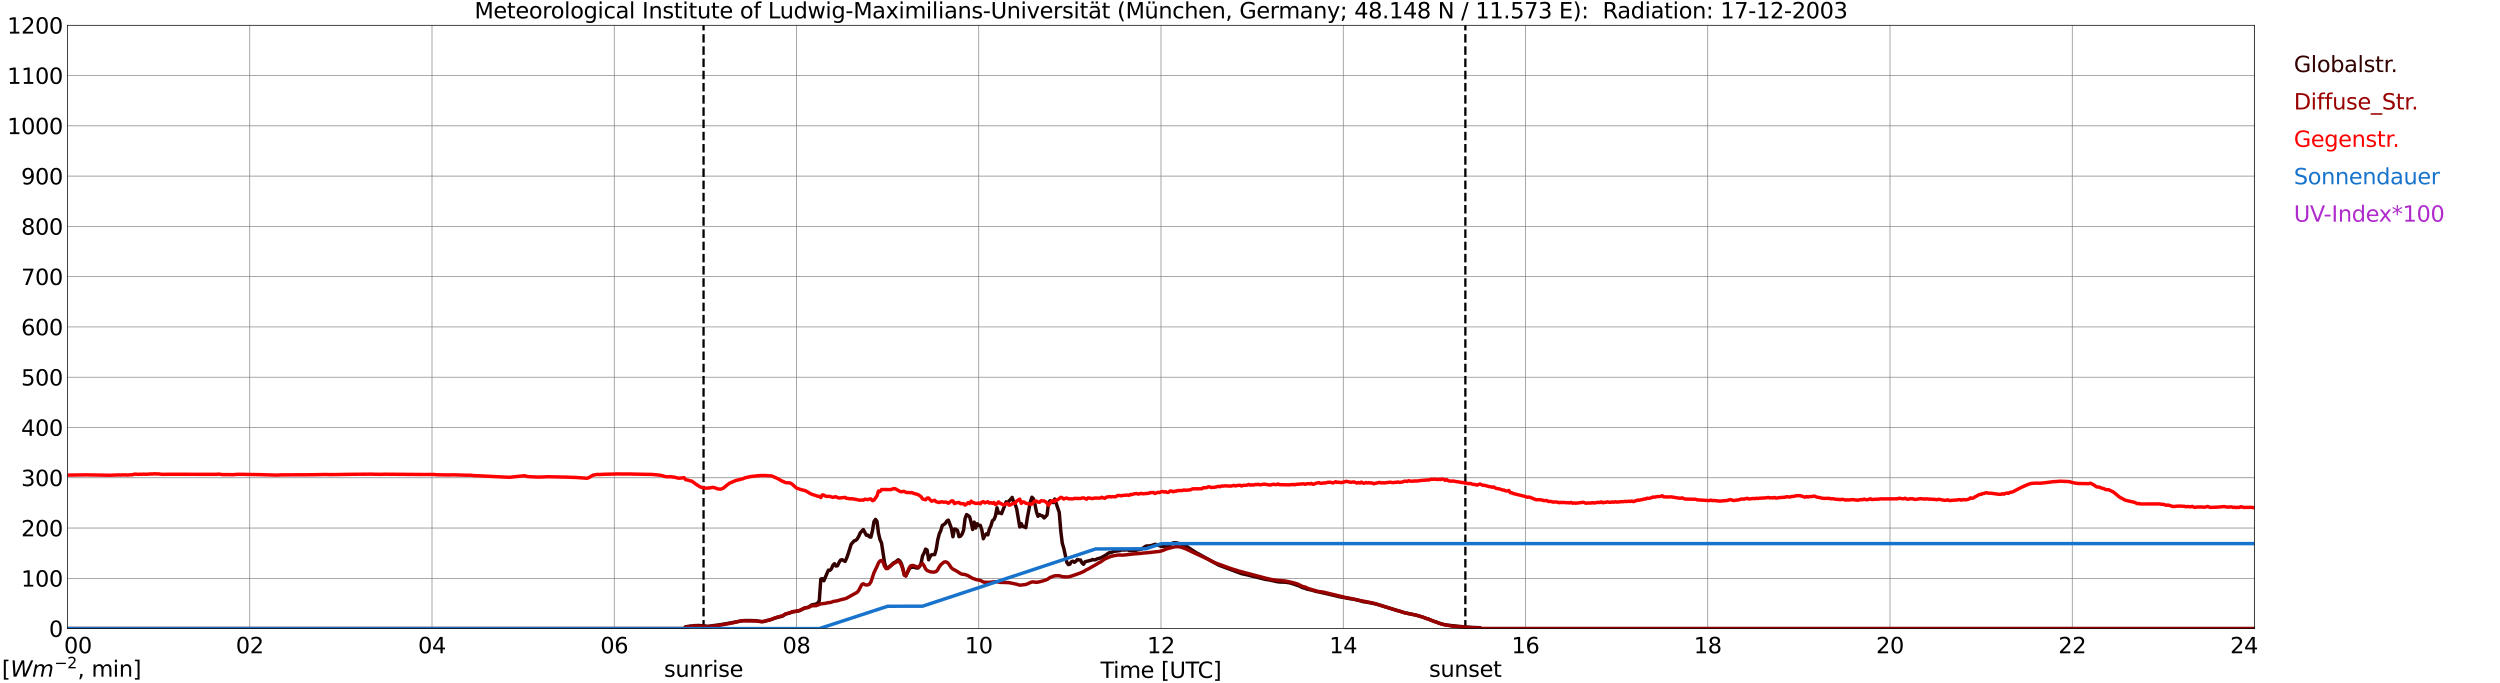 <?xml version="1.0" encoding="utf-8" standalone="no"?>
<!DOCTYPE svg PUBLIC "-//W3C//DTD SVG 1.1//EN"
  "http://www.w3.org/Graphics/SVG/1.1/DTD/svg11.dtd">
<svg xmlns:xlink="http://www.w3.org/1999/xlink" width="1085.4pt" height="296.64pt" viewBox="0 0 1085.4 296.64" xmlns="http://www.w3.org/2000/svg" version="1.1">
 <defs>
  <style type="text/css">*{stroke-linejoin: round; stroke-linecap: butt}</style>
 </defs>
 <g id="figure_1">
  <g id="patch_1">
   <path d="M 0 296.64 
L 1085.4 296.64 
L 1085.4 0 
L 0 0 
z
" style="fill: #ffffff"/>
  </g>
  <g id="axes_1">
   <g id="patch_2">
    <path d="M 29.306 272.909 
L 978.814 272.909 
L 978.814 10.976 
L 29.306 10.976 
z
" style="fill: #ffffff"/>
   </g>
   <g id="patch_3">
    <path d="M 978.814 272.909 
L 978.814 272.909 
L 978.814 10.976 
L 978.814 10.976 
z
" clip-path="url(#p4f2a37ad84)" style="fill: #d3d3d3; opacity: 0.25; stroke: #d3d3d3; stroke-linejoin: miter"/>
   </g>
   <g id="matplotlib.axis_1">
    <g id="xtick_1">
     <g id="line2d_1">
      <path d="M 29.306 272.909 
L 29.306 10.976 
" clip-path="url(#p4f2a37ad84)" style="fill: none; stroke: #808080; stroke-width: 0.3; stroke-linecap: square"/>
     </g>
     <g id="line2d_2"/>
     <g id="text_1">
      <!--    00 -->
      <g transform="translate(18.733 283.627) scale(0.095 -0.095)">
       <defs>
        <path id="DejaVuSans-20" transform="scale(0.016)"/>
        <path id="DejaVuSans-30" d="M 2034 4250 
Q 1547 4250 1301 3770 
Q 1056 3291 1056 2328 
Q 1056 1369 1301 889 
Q 1547 409 2034 409 
Q 2525 409 2770 889 
Q 3016 1369 3016 2328 
Q 3016 3291 2770 3770 
Q 2525 4250 2034 4250 
z
M 2034 4750 
Q 2819 4750 3233 4129 
Q 3647 3509 3647 2328 
Q 3647 1150 3233 529 
Q 2819 -91 2034 -91 
Q 1250 -91 836 529 
Q 422 1150 422 2328 
Q 422 3509 836 4129 
Q 1250 4750 2034 4750 
z
" transform="scale(0.016)"/>
       </defs>
       <use xlink:href="#DejaVuSans-20"/>
       <use xlink:href="#DejaVuSans-20" transform="translate(31.787 0)"/>
       <use xlink:href="#DejaVuSans-20" transform="translate(63.574 0)"/>
       <use xlink:href="#DejaVuSans-30" transform="translate(95.361 0)"/>
       <use xlink:href="#DejaVuSans-30" transform="translate(158.984 0)"/>
      </g>
     </g>
    </g>
    <g id="xtick_2">
     <g id="line2d_3">
      <path d="M 108.431 272.909 
L 108.431 10.976 
" clip-path="url(#p4f2a37ad84)" style="fill: none; stroke: #808080; stroke-width: 0.3; stroke-linecap: square"/>
     </g>
     <g id="line2d_4"/>
     <g id="text_2">
      <!-- 02 -->
      <g transform="translate(102.387 283.627) scale(0.095 -0.095)">
       <defs>
        <path id="DejaVuSans-32" d="M 1228 531 
L 3431 531 
L 3431 0 
L 469 0 
L 469 531 
Q 828 903 1448 1529 
Q 2069 2156 2228 2338 
Q 2531 2678 2651 2914 
Q 2772 3150 2772 3378 
Q 2772 3750 2511 3984 
Q 2250 4219 1831 4219 
Q 1534 4219 1204 4116 
Q 875 4013 500 3803 
L 500 4441 
Q 881 4594 1212 4672 
Q 1544 4750 1819 4750 
Q 2544 4750 2975 4387 
Q 3406 4025 3406 3419 
Q 3406 3131 3298 2873 
Q 3191 2616 2906 2266 
Q 2828 2175 2409 1742 
Q 1991 1309 1228 531 
z
" transform="scale(0.016)"/>
       </defs>
       <use xlink:href="#DejaVuSans-30"/>
       <use xlink:href="#DejaVuSans-32" transform="translate(63.623 0)"/>
      </g>
     </g>
    </g>
    <g id="xtick_3">
     <g id="line2d_5">
      <path d="M 187.557 272.909 
L 187.557 10.976 
" clip-path="url(#p4f2a37ad84)" style="fill: none; stroke: #808080; stroke-width: 0.3; stroke-linecap: square"/>
     </g>
     <g id="line2d_6"/>
     <g id="text_3">
      <!-- 04 -->
      <g transform="translate(181.513 283.627) scale(0.095 -0.095)">
       <defs>
        <path id="DejaVuSans-34" d="M 2419 4116 
L 825 1625 
L 2419 1625 
L 2419 4116 
z
M 2253 4666 
L 3047 4666 
L 3047 1625 
L 3713 1625 
L 3713 1100 
L 3047 1100 
L 3047 0 
L 2419 0 
L 2419 1100 
L 313 1100 
L 313 1709 
L 2253 4666 
z
" transform="scale(0.016)"/>
       </defs>
       <use xlink:href="#DejaVuSans-30"/>
       <use xlink:href="#DejaVuSans-34" transform="translate(63.623 0)"/>
      </g>
     </g>
    </g>
    <g id="xtick_4">
     <g id="line2d_7">
      <path d="M 266.683 272.909 
L 266.683 10.976 
" clip-path="url(#p4f2a37ad84)" style="fill: none; stroke: #808080; stroke-width: 0.3; stroke-linecap: square"/>
     </g>
     <g id="line2d_8"/>
     <g id="text_4">
      <!-- 06 -->
      <g transform="translate(260.638 283.627) scale(0.095 -0.095)">
       <defs>
        <path id="DejaVuSans-36" d="M 2113 2584 
Q 1688 2584 1439 2293 
Q 1191 2003 1191 1497 
Q 1191 994 1439 701 
Q 1688 409 2113 409 
Q 2538 409 2786 701 
Q 3034 994 3034 1497 
Q 3034 2003 2786 2293 
Q 2538 2584 2113 2584 
z
M 3366 4563 
L 3366 3988 
Q 3128 4100 2886 4159 
Q 2644 4219 2406 4219 
Q 1781 4219 1451 3797 
Q 1122 3375 1075 2522 
Q 1259 2794 1537 2939 
Q 1816 3084 2150 3084 
Q 2853 3084 3261 2657 
Q 3669 2231 3669 1497 
Q 3669 778 3244 343 
Q 2819 -91 2113 -91 
Q 1303 -91 875 529 
Q 447 1150 447 2328 
Q 447 3434 972 4092 
Q 1497 4750 2381 4750 
Q 2619 4750 2861 4703 
Q 3103 4656 3366 4563 
z
" transform="scale(0.016)"/>
       </defs>
       <use xlink:href="#DejaVuSans-30"/>
       <use xlink:href="#DejaVuSans-36" transform="translate(63.623 0)"/>
      </g>
     </g>
    </g>
    <g id="xtick_5">
     <g id="line2d_9">
      <path d="M 345.808 272.909 
L 345.808 10.976 
" clip-path="url(#p4f2a37ad84)" style="fill: none; stroke: #808080; stroke-width: 0.3; stroke-linecap: square"/>
     </g>
     <g id="line2d_10"/>
     <g id="text_5">
      <!-- 08 -->
      <g transform="translate(339.764 283.627) scale(0.095 -0.095)">
       <defs>
        <path id="DejaVuSans-38" d="M 2034 2216 
Q 1584 2216 1326 1975 
Q 1069 1734 1069 1313 
Q 1069 891 1326 650 
Q 1584 409 2034 409 
Q 2484 409 2743 651 
Q 3003 894 3003 1313 
Q 3003 1734 2745 1975 
Q 2488 2216 2034 2216 
z
M 1403 2484 
Q 997 2584 770 2862 
Q 544 3141 544 3541 
Q 544 4100 942 4425 
Q 1341 4750 2034 4750 
Q 2731 4750 3128 4425 
Q 3525 4100 3525 3541 
Q 3525 3141 3298 2862 
Q 3072 2584 2669 2484 
Q 3125 2378 3379 2068 
Q 3634 1759 3634 1313 
Q 3634 634 3220 271 
Q 2806 -91 2034 -91 
Q 1263 -91 848 271 
Q 434 634 434 1313 
Q 434 1759 690 2068 
Q 947 2378 1403 2484 
z
M 1172 3481 
Q 1172 3119 1398 2916 
Q 1625 2713 2034 2713 
Q 2441 2713 2670 2916 
Q 2900 3119 2900 3481 
Q 2900 3844 2670 4047 
Q 2441 4250 2034 4250 
Q 1625 4250 1398 4047 
Q 1172 3844 1172 3481 
z
" transform="scale(0.016)"/>
       </defs>
       <use xlink:href="#DejaVuSans-30"/>
       <use xlink:href="#DejaVuSans-38" transform="translate(63.623 0)"/>
      </g>
     </g>
    </g>
    <g id="xtick_6">
     <g id="line2d_11">
      <path d="M 424.934 272.909 
L 424.934 10.976 
" clip-path="url(#p4f2a37ad84)" style="fill: none; stroke: #808080; stroke-width: 0.3; stroke-linecap: square"/>
     </g>
     <g id="line2d_12"/>
     <g id="text_6">
      <!-- 10 -->
      <g transform="translate(418.89 283.627) scale(0.095 -0.095)">
       <defs>
        <path id="DejaVuSans-31" d="M 794 531 
L 1825 531 
L 1825 4091 
L 703 3866 
L 703 4441 
L 1819 4666 
L 2450 4666 
L 2450 531 
L 3481 531 
L 3481 0 
L 794 0 
L 794 531 
z
" transform="scale(0.016)"/>
       </defs>
       <use xlink:href="#DejaVuSans-31"/>
       <use xlink:href="#DejaVuSans-30" transform="translate(63.623 0)"/>
      </g>
     </g>
    </g>
    <g id="xtick_7">
     <g id="line2d_13">
      <path d="M 504.06 272.909 
L 504.06 10.976 
" clip-path="url(#p4f2a37ad84)" style="fill: none; stroke: #808080; stroke-width: 0.3; stroke-linecap: square"/>
     </g>
     <g id="line2d_14"/>
     <g id="text_7">
      <!-- 12 -->
      <g transform="translate(498.015 283.627) scale(0.095 -0.095)">
       <use xlink:href="#DejaVuSans-31"/>
       <use xlink:href="#DejaVuSans-32" transform="translate(63.623 0)"/>
      </g>
     </g>
    </g>
    <g id="xtick_8">
     <g id="line2d_15">
      <path d="M 583.185 272.909 
L 583.185 10.976 
" clip-path="url(#p4f2a37ad84)" style="fill: none; stroke: #808080; stroke-width: 0.3; stroke-linecap: square"/>
     </g>
     <g id="line2d_16"/>
     <g id="text_8">
      <!-- 14 -->
      <g transform="translate(577.141 283.627) scale(0.095 -0.095)">
       <use xlink:href="#DejaVuSans-31"/>
       <use xlink:href="#DejaVuSans-34" transform="translate(63.623 0)"/>
      </g>
     </g>
    </g>
    <g id="xtick_9">
     <g id="line2d_17">
      <path d="M 662.311 272.909 
L 662.311 10.976 
" clip-path="url(#p4f2a37ad84)" style="fill: none; stroke: #808080; stroke-width: 0.3; stroke-linecap: square"/>
     </g>
     <g id="line2d_18"/>
     <g id="text_9">
      <!-- 16 -->
      <g transform="translate(656.267 283.627) scale(0.095 -0.095)">
       <use xlink:href="#DejaVuSans-31"/>
       <use xlink:href="#DejaVuSans-36" transform="translate(63.623 0)"/>
      </g>
     </g>
    </g>
    <g id="xtick_10">
     <g id="line2d_19">
      <path d="M 741.437 272.909 
L 741.437 10.976 
" clip-path="url(#p4f2a37ad84)" style="fill: none; stroke: #808080; stroke-width: 0.3; stroke-linecap: square"/>
     </g>
     <g id="line2d_20"/>
     <g id="text_10">
      <!-- 18 -->
      <g transform="translate(735.392 283.627) scale(0.095 -0.095)">
       <use xlink:href="#DejaVuSans-31"/>
       <use xlink:href="#DejaVuSans-38" transform="translate(63.623 0)"/>
      </g>
     </g>
    </g>
    <g id="xtick_11">
     <g id="line2d_21">
      <path d="M 820.562 272.909 
L 820.562 10.976 
" clip-path="url(#p4f2a37ad84)" style="fill: none; stroke: #808080; stroke-width: 0.3; stroke-linecap: square"/>
     </g>
     <g id="line2d_22"/>
     <g id="text_11">
      <!-- 20 -->
      <g transform="translate(814.518 283.627) scale(0.095 -0.095)">
       <use xlink:href="#DejaVuSans-32"/>
       <use xlink:href="#DejaVuSans-30" transform="translate(63.623 0)"/>
      </g>
     </g>
    </g>
    <g id="xtick_12">
     <g id="line2d_23">
      <path d="M 899.688 272.909 
L 899.688 10.976 
" clip-path="url(#p4f2a37ad84)" style="fill: none; stroke: #808080; stroke-width: 0.3; stroke-linecap: square"/>
     </g>
     <g id="line2d_24"/>
     <g id="text_12">
      <!-- 22 -->
      <g transform="translate(893.644 283.627) scale(0.095 -0.095)">
       <use xlink:href="#DejaVuSans-32"/>
       <use xlink:href="#DejaVuSans-32" transform="translate(63.623 0)"/>
      </g>
     </g>
    </g>
    <g id="xtick_13">
     <g id="line2d_25">
      <path d="M 978.814 272.909 
L 978.814 10.976 
" clip-path="url(#p4f2a37ad84)" style="fill: none; stroke: #808080; stroke-width: 0.3; stroke-linecap: square"/>
     </g>
     <g id="line2d_26"/>
     <g id="text_13">
      <!-- 24    -->
      <g transform="translate(968.241 283.627) scale(0.095 -0.095)">
       <use xlink:href="#DejaVuSans-32"/>
       <use xlink:href="#DejaVuSans-34" transform="translate(63.623 0)"/>
       <use xlink:href="#DejaVuSans-20" transform="translate(127.246 0)"/>
       <use xlink:href="#DejaVuSans-20" transform="translate(159.033 0)"/>
       <use xlink:href="#DejaVuSans-20" transform="translate(190.82 0)"/>
      </g>
     </g>
    </g>
    <g id="text_14">
     <!-- Time [UTC] -->
     <g transform="translate(477.806 294.322) scale(0.095 -0.095)">
      <defs>
       <path id="DejaVuSans-54" d="M -19 4666 
L 3928 4666 
L 3928 4134 
L 2272 4134 
L 2272 0 
L 1638 0 
L 1638 4134 
L -19 4134 
L -19 4666 
z
" transform="scale(0.016)"/>
       <path id="DejaVuSans-69" d="M 603 3500 
L 1178 3500 
L 1178 0 
L 603 0 
L 603 3500 
z
M 603 4863 
L 1178 4863 
L 1178 4134 
L 603 4134 
L 603 4863 
z
" transform="scale(0.016)"/>
       <path id="DejaVuSans-6d" d="M 3328 2828 
Q 3544 3216 3844 3400 
Q 4144 3584 4550 3584 
Q 5097 3584 5394 3201 
Q 5691 2819 5691 2113 
L 5691 0 
L 5113 0 
L 5113 2094 
Q 5113 2597 4934 2840 
Q 4756 3084 4391 3084 
Q 3944 3084 3684 2787 
Q 3425 2491 3425 1978 
L 3425 0 
L 2847 0 
L 2847 2094 
Q 2847 2600 2669 2842 
Q 2491 3084 2119 3084 
Q 1678 3084 1418 2786 
Q 1159 2488 1159 1978 
L 1159 0 
L 581 0 
L 581 3500 
L 1159 3500 
L 1159 2956 
Q 1356 3278 1631 3431 
Q 1906 3584 2284 3584 
Q 2666 3584 2933 3390 
Q 3200 3197 3328 2828 
z
" transform="scale(0.016)"/>
       <path id="DejaVuSans-65" d="M 3597 1894 
L 3597 1613 
L 953 1613 
Q 991 1019 1311 708 
Q 1631 397 2203 397 
Q 2534 397 2845 478 
Q 3156 559 3463 722 
L 3463 178 
Q 3153 47 2828 -22 
Q 2503 -91 2169 -91 
Q 1331 -91 842 396 
Q 353 884 353 1716 
Q 353 2575 817 3079 
Q 1281 3584 2069 3584 
Q 2775 3584 3186 3129 
Q 3597 2675 3597 1894 
z
M 3022 2063 
Q 3016 2534 2758 2815 
Q 2500 3097 2075 3097 
Q 1594 3097 1305 2825 
Q 1016 2553 972 2059 
L 3022 2063 
z
" transform="scale(0.016)"/>
       <path id="DejaVuSans-5b" d="M 550 4863 
L 1875 4863 
L 1875 4416 
L 1125 4416 
L 1125 -397 
L 1875 -397 
L 1875 -844 
L 550 -844 
L 550 4863 
z
" transform="scale(0.016)"/>
       <path id="DejaVuSans-55" d="M 556 4666 
L 1191 4666 
L 1191 1831 
Q 1191 1081 1462 751 
Q 1734 422 2344 422 
Q 2950 422 3222 751 
Q 3494 1081 3494 1831 
L 3494 4666 
L 4128 4666 
L 4128 1753 
Q 4128 841 3676 375 
Q 3225 -91 2344 -91 
Q 1459 -91 1007 375 
Q 556 841 556 1753 
L 556 4666 
z
" transform="scale(0.016)"/>
       <path id="DejaVuSans-43" d="M 4122 4306 
L 4122 3641 
Q 3803 3938 3442 4084 
Q 3081 4231 2675 4231 
Q 1875 4231 1450 3742 
Q 1025 3253 1025 2328 
Q 1025 1406 1450 917 
Q 1875 428 2675 428 
Q 3081 428 3442 575 
Q 3803 722 4122 1019 
L 4122 359 
Q 3791 134 3420 21 
Q 3050 -91 2638 -91 
Q 1578 -91 968 557 
Q 359 1206 359 2328 
Q 359 3453 968 4101 
Q 1578 4750 2638 4750 
Q 3056 4750 3426 4639 
Q 3797 4528 4122 4306 
z
" transform="scale(0.016)"/>
       <path id="DejaVuSans-5d" d="M 1947 4863 
L 1947 -844 
L 622 -844 
L 622 -397 
L 1369 -397 
L 1369 4416 
L 622 4416 
L 622 4863 
L 1947 4863 
z
" transform="scale(0.016)"/>
      </defs>
      <use xlink:href="#DejaVuSans-54"/>
      <use xlink:href="#DejaVuSans-69" transform="translate(57.959 0)"/>
      <use xlink:href="#DejaVuSans-6d" transform="translate(85.742 0)"/>
      <use xlink:href="#DejaVuSans-65" transform="translate(183.154 0)"/>
      <use xlink:href="#DejaVuSans-20" transform="translate(244.678 0)"/>
      <use xlink:href="#DejaVuSans-5b" transform="translate(276.465 0)"/>
      <use xlink:href="#DejaVuSans-55" transform="translate(315.479 0)"/>
      <use xlink:href="#DejaVuSans-54" transform="translate(388.672 0)"/>
      <use xlink:href="#DejaVuSans-43" transform="translate(443.881 0)"/>
      <use xlink:href="#DejaVuSans-5d" transform="translate(513.705 0)"/>
     </g>
    </g>
   </g>
   <g id="matplotlib.axis_2">
    <g id="ytick_1">
     <g id="line2d_27">
      <path d="M 29.306 272.909 
L 978.814 272.909 
" clip-path="url(#p4f2a37ad84)" style="fill: none; stroke: #808080; stroke-width: 0.3; stroke-linecap: square"/>
     </g>
     <g id="line2d_28"/>
     <g id="text_15">
      <!-- 0 -->
      <g transform="translate(21.261 276.518) scale(0.095 -0.095)">
       <use xlink:href="#DejaVuSans-30"/>
      </g>
     </g>
    </g>
    <g id="ytick_2">
     <g id="line2d_29">
      <path d="M 29.306 251.081 
L 978.814 251.081 
" clip-path="url(#p4f2a37ad84)" style="fill: none; stroke: #808080; stroke-width: 0.3; stroke-linecap: square"/>
     </g>
     <g id="line2d_30"/>
     <g id="text_16">
      <!-- 100 -->
      <g transform="translate(9.173 254.69) scale(0.095 -0.095)">
       <use xlink:href="#DejaVuSans-31"/>
       <use xlink:href="#DejaVuSans-30" transform="translate(63.623 0)"/>
       <use xlink:href="#DejaVuSans-30" transform="translate(127.246 0)"/>
      </g>
     </g>
    </g>
    <g id="ytick_3">
     <g id="line2d_31">
      <path d="M 29.306 229.253 
L 978.814 229.253 
" clip-path="url(#p4f2a37ad84)" style="fill: none; stroke: #808080; stroke-width: 0.3; stroke-linecap: square"/>
     </g>
     <g id="line2d_32"/>
     <g id="text_17">
      <!-- 200 -->
      <g transform="translate(9.173 232.863) scale(0.095 -0.095)">
       <use xlink:href="#DejaVuSans-32"/>
       <use xlink:href="#DejaVuSans-30" transform="translate(63.623 0)"/>
       <use xlink:href="#DejaVuSans-30" transform="translate(127.246 0)"/>
      </g>
     </g>
    </g>
    <g id="ytick_4">
     <g id="line2d_33">
      <path d="M 29.306 207.426 
L 978.814 207.426 
" clip-path="url(#p4f2a37ad84)" style="fill: none; stroke: #808080; stroke-width: 0.3; stroke-linecap: square"/>
     </g>
     <g id="line2d_34"/>
     <g id="text_18">
      <!-- 300 -->
      <g transform="translate(9.173 211.035) scale(0.095 -0.095)">
       <defs>
        <path id="DejaVuSans-33" d="M 2597 2516 
Q 3050 2419 3304 2112 
Q 3559 1806 3559 1356 
Q 3559 666 3084 287 
Q 2609 -91 1734 -91 
Q 1441 -91 1130 -33 
Q 819 25 488 141 
L 488 750 
Q 750 597 1062 519 
Q 1375 441 1716 441 
Q 2309 441 2620 675 
Q 2931 909 2931 1356 
Q 2931 1769 2642 2001 
Q 2353 2234 1838 2234 
L 1294 2234 
L 1294 2753 
L 1863 2753 
Q 2328 2753 2575 2939 
Q 2822 3125 2822 3475 
Q 2822 3834 2567 4026 
Q 2313 4219 1838 4219 
Q 1578 4219 1281 4162 
Q 984 4106 628 3988 
L 628 4550 
Q 988 4650 1302 4700 
Q 1616 4750 1894 4750 
Q 2613 4750 3031 4423 
Q 3450 4097 3450 3541 
Q 3450 3153 3228 2886 
Q 3006 2619 2597 2516 
z
" transform="scale(0.016)"/>
       </defs>
       <use xlink:href="#DejaVuSans-33"/>
       <use xlink:href="#DejaVuSans-30" transform="translate(63.623 0)"/>
       <use xlink:href="#DejaVuSans-30" transform="translate(127.246 0)"/>
      </g>
     </g>
    </g>
    <g id="ytick_5">
     <g id="line2d_35">
      <path d="M 29.306 185.598 
L 978.814 185.598 
" clip-path="url(#p4f2a37ad84)" style="fill: none; stroke: #808080; stroke-width: 0.3; stroke-linecap: square"/>
     </g>
     <g id="line2d_36"/>
     <g id="text_19">
      <!-- 400 -->
      <g transform="translate(9.173 189.207) scale(0.095 -0.095)">
       <use xlink:href="#DejaVuSans-34"/>
       <use xlink:href="#DejaVuSans-30" transform="translate(63.623 0)"/>
       <use xlink:href="#DejaVuSans-30" transform="translate(127.246 0)"/>
      </g>
     </g>
    </g>
    <g id="ytick_6">
     <g id="line2d_37">
      <path d="M 29.306 163.77 
L 978.814 163.77 
" clip-path="url(#p4f2a37ad84)" style="fill: none; stroke: #808080; stroke-width: 0.3; stroke-linecap: square"/>
     </g>
     <g id="line2d_38"/>
     <g id="text_20">
      <!-- 500 -->
      <g transform="translate(9.173 167.379) scale(0.095 -0.095)">
       <defs>
        <path id="DejaVuSans-35" d="M 691 4666 
L 3169 4666 
L 3169 4134 
L 1269 4134 
L 1269 2991 
Q 1406 3038 1543 3061 
Q 1681 3084 1819 3084 
Q 2600 3084 3056 2656 
Q 3513 2228 3513 1497 
Q 3513 744 3044 326 
Q 2575 -91 1722 -91 
Q 1428 -91 1123 -41 
Q 819 9 494 109 
L 494 744 
Q 775 591 1075 516 
Q 1375 441 1709 441 
Q 2250 441 2565 725 
Q 2881 1009 2881 1497 
Q 2881 1984 2565 2268 
Q 2250 2553 1709 2553 
Q 1456 2553 1204 2497 
Q 953 2441 691 2322 
L 691 4666 
z
" transform="scale(0.016)"/>
       </defs>
       <use xlink:href="#DejaVuSans-35"/>
       <use xlink:href="#DejaVuSans-30" transform="translate(63.623 0)"/>
       <use xlink:href="#DejaVuSans-30" transform="translate(127.246 0)"/>
      </g>
     </g>
    </g>
    <g id="ytick_7">
     <g id="line2d_39">
      <path d="M 29.306 141.942 
L 978.814 141.942 
" clip-path="url(#p4f2a37ad84)" style="fill: none; stroke: #808080; stroke-width: 0.3; stroke-linecap: square"/>
     </g>
     <g id="line2d_40"/>
     <g id="text_21">
      <!-- 600 -->
      <g transform="translate(9.173 145.551) scale(0.095 -0.095)">
       <use xlink:href="#DejaVuSans-36"/>
       <use xlink:href="#DejaVuSans-30" transform="translate(63.623 0)"/>
       <use xlink:href="#DejaVuSans-30" transform="translate(127.246 0)"/>
      </g>
     </g>
    </g>
    <g id="ytick_8">
     <g id="line2d_41">
      <path d="M 29.306 120.114 
L 978.814 120.114 
" clip-path="url(#p4f2a37ad84)" style="fill: none; stroke: #808080; stroke-width: 0.3; stroke-linecap: square"/>
     </g>
     <g id="line2d_42"/>
     <g id="text_22">
      <!-- 700 -->
      <g transform="translate(9.173 123.724) scale(0.095 -0.095)">
       <defs>
        <path id="DejaVuSans-37" d="M 525 4666 
L 3525 4666 
L 3525 4397 
L 1831 0 
L 1172 0 
L 2766 4134 
L 525 4134 
L 525 4666 
z
" transform="scale(0.016)"/>
       </defs>
       <use xlink:href="#DejaVuSans-37"/>
       <use xlink:href="#DejaVuSans-30" transform="translate(63.623 0)"/>
       <use xlink:href="#DejaVuSans-30" transform="translate(127.246 0)"/>
      </g>
     </g>
    </g>
    <g id="ytick_9">
     <g id="line2d_43">
      <path d="M 29.306 98.287 
L 978.814 98.287 
" clip-path="url(#p4f2a37ad84)" style="fill: none; stroke: #808080; stroke-width: 0.3; stroke-linecap: square"/>
     </g>
     <g id="line2d_44"/>
     <g id="text_23">
      <!-- 800 -->
      <g transform="translate(9.173 101.896) scale(0.095 -0.095)">
       <use xlink:href="#DejaVuSans-38"/>
       <use xlink:href="#DejaVuSans-30" transform="translate(63.623 0)"/>
       <use xlink:href="#DejaVuSans-30" transform="translate(127.246 0)"/>
      </g>
     </g>
    </g>
    <g id="ytick_10">
     <g id="line2d_45">
      <path d="M 29.306 76.459 
L 978.814 76.459 
" clip-path="url(#p4f2a37ad84)" style="fill: none; stroke: #808080; stroke-width: 0.3; stroke-linecap: square"/>
     </g>
     <g id="line2d_46"/>
     <g id="text_24">
      <!-- 900 -->
      <g transform="translate(9.173 80.068) scale(0.095 -0.095)">
       <defs>
        <path id="DejaVuSans-39" d="M 703 97 
L 703 672 
Q 941 559 1184 500 
Q 1428 441 1663 441 
Q 2288 441 2617 861 
Q 2947 1281 2994 2138 
Q 2813 1869 2534 1725 
Q 2256 1581 1919 1581 
Q 1219 1581 811 2004 
Q 403 2428 403 3163 
Q 403 3881 828 4315 
Q 1253 4750 1959 4750 
Q 2769 4750 3195 4129 
Q 3622 3509 3622 2328 
Q 3622 1225 3098 567 
Q 2575 -91 1691 -91 
Q 1453 -91 1209 -44 
Q 966 3 703 97 
z
M 1959 2075 
Q 2384 2075 2632 2365 
Q 2881 2656 2881 3163 
Q 2881 3666 2632 3958 
Q 2384 4250 1959 4250 
Q 1534 4250 1286 3958 
Q 1038 3666 1038 3163 
Q 1038 2656 1286 2365 
Q 1534 2075 1959 2075 
z
" transform="scale(0.016)"/>
       </defs>
       <use xlink:href="#DejaVuSans-39"/>
       <use xlink:href="#DejaVuSans-30" transform="translate(63.623 0)"/>
       <use xlink:href="#DejaVuSans-30" transform="translate(127.246 0)"/>
      </g>
     </g>
    </g>
    <g id="ytick_11">
     <g id="line2d_47">
      <path d="M 29.306 54.631 
L 978.814 54.631 
" clip-path="url(#p4f2a37ad84)" style="fill: none; stroke: #808080; stroke-width: 0.3; stroke-linecap: square"/>
     </g>
     <g id="line2d_48"/>
     <g id="text_25">
      <!-- 1000 -->
      <g transform="translate(3.128 58.24) scale(0.095 -0.095)">
       <use xlink:href="#DejaVuSans-31"/>
       <use xlink:href="#DejaVuSans-30" transform="translate(63.623 0)"/>
       <use xlink:href="#DejaVuSans-30" transform="translate(127.246 0)"/>
       <use xlink:href="#DejaVuSans-30" transform="translate(190.869 0)"/>
      </g>
     </g>
    </g>
    <g id="ytick_12">
     <g id="line2d_49">
      <path d="M 29.306 32.803 
L 978.814 32.803 
" clip-path="url(#p4f2a37ad84)" style="fill: none; stroke: #808080; stroke-width: 0.3; stroke-linecap: square"/>
     </g>
     <g id="line2d_50"/>
     <g id="text_26">
      <!-- 1100 -->
      <g transform="translate(3.128 36.413) scale(0.095 -0.095)">
       <use xlink:href="#DejaVuSans-31"/>
       <use xlink:href="#DejaVuSans-31" transform="translate(63.623 0)"/>
       <use xlink:href="#DejaVuSans-30" transform="translate(127.246 0)"/>
       <use xlink:href="#DejaVuSans-30" transform="translate(190.869 0)"/>
      </g>
     </g>
    </g>
    <g id="ytick_13">
     <g id="line2d_51">
      <path d="M 29.306 10.976 
L 978.814 10.976 
" clip-path="url(#p4f2a37ad84)" style="fill: none; stroke: #808080; stroke-width: 0.3; stroke-linecap: square"/>
     </g>
     <g id="line2d_52"/>
     <g id="text_27">
      <!-- 1200 -->
      <g transform="translate(3.128 14.585) scale(0.095 -0.095)">
       <use xlink:href="#DejaVuSans-31"/>
       <use xlink:href="#DejaVuSans-32" transform="translate(63.623 0)"/>
       <use xlink:href="#DejaVuSans-30" transform="translate(127.246 0)"/>
       <use xlink:href="#DejaVuSans-30" transform="translate(190.869 0)"/>
      </g>
     </g>
    </g>
   </g>
   <g id="line2d_53">
    <path d="M 305.454 272.909 
L 305.454 10.976 
" clip-path="url(#p4f2a37ad84)" style="fill: none; stroke-dasharray: 3.7,1.6; stroke-dashoffset: 0; stroke: #000000"/>
   </g>
   <g id="line2d_54">
    <path d="M 636.2 272.909 
L 636.2 10.976 
" clip-path="url(#p4f2a37ad84)" style="fill: none; stroke-dasharray: 3.7,1.6; stroke-dashoffset: 0; stroke: #000000"/>
   </g>
   <g id="line2d_55">
    <path d="M 29.306 272.909 
L 297.014 272.909 
L 297.674 272.101 
L 298.992 271.937 
L 299.652 271.815 
L 300.311 271.815 
L 301.63 271.61 
L 303.608 271.569 
L 306.246 271.815 
L 307.564 271.898 
L 312.839 271.202 
L 314.158 270.955 
L 315.477 270.75 
L 316.796 270.506 
L 322.73 269.44 
L 324.049 269.399 
L 325.368 269.399 
L 328.005 269.482 
L 330.643 269.89 
L 331.302 269.89 
L 335.258 268.825 
L 335.918 268.497 
L 338.555 267.762 
L 339.215 267.637 
L 339.874 267.393 
L 341.193 266.533 
L 342.512 266.245 
L 344.49 265.551 
L 345.149 265.509 
L 345.808 265.345 
L 346.468 265.304 
L 347.127 265.14 
L 348.446 264.485 
L 349.105 264.117 
L 351.083 263.543 
L 352.402 262.641 
L 354.38 262.233 
L 355.04 261.781 
L 355.699 260.882 
L 356.359 251.422 
L 357.018 251.216 
L 357.677 252.157 
L 359.655 247.53 
L 360.315 247.613 
L 360.974 246.958 
L 361.634 245.401 
L 362.293 244.747 
L 362.952 245.77 
L 363.612 245.607 
L 364.271 244.253 
L 364.93 243.19 
L 365.59 242.985 
L 366.909 243.762 
L 367.568 242.33 
L 368.227 240.486 
L 369.546 236.269 
L 370.865 234.793 
L 371.524 234.629 
L 372.184 233.975 
L 372.843 232.829 
L 373.502 231.314 
L 374.821 229.921 
L 376.14 232.379 
L 376.799 232.296 
L 377.459 233.073 
L 378.118 233.198 
L 378.777 230.454 
L 379.437 226.481 
L 380.096 225.499 
L 380.756 226.317 
L 381.415 231.558 
L 382.074 234.302 
L 382.734 235.778 
L 384.053 244.458 
L 384.712 246.425 
L 385.371 246.67 
L 386.69 245.565 
L 388.009 244.336 
L 388.668 244.05 
L 389.987 243.027 
L 390.646 243.518 
L 391.306 244.583 
L 391.965 246.67 
L 392.624 249.577 
L 393.284 249.987 
L 394.603 247.327 
L 395.262 246.425 
L 395.921 246.261 
L 396.581 246.261 
L 397.899 246.589 
L 398.559 246.63 
L 399.218 245.934 
L 399.878 244.622 
L 400.537 241.346 
L 401.196 240.117 
L 401.856 238.397 
L 402.515 238.807 
L 403.175 243.027 
L 403.834 241.634 
L 404.493 240.813 
L 405.812 240.774 
L 406.471 238.48 
L 407.131 234.385 
L 407.79 231.805 
L 408.45 230.371 
L 409.109 228.118 
L 409.768 227.749 
L 410.428 227.219 
L 411.087 226.195 
L 411.746 225.826 
L 413.065 229.389 
L 413.725 233.034 
L 414.384 229.675 
L 415.043 229.799 
L 415.703 230.29 
L 416.362 232.992 
L 417.022 232.787 
L 417.681 231.927 
L 418.34 230.249 
L 419 225.13 
L 419.659 223.41 
L 420.318 223.818 
L 420.978 224.392 
L 421.637 226.889 
L 422.297 229.88 
L 422.956 226.686 
L 423.615 229.225 
L 424.275 227.383 
L 424.934 228.118 
L 425.593 228.079 
L 426.253 229.963 
L 426.912 233.894 
L 427.572 232.582 
L 428.231 231.763 
L 428.89 232.213 
L 429.55 229.675 
L 430.209 228.323 
L 430.869 226.071 
L 431.528 225.58 
L 432.187 224.023 
L 432.847 220.461 
L 433.506 222.755 
L 434.165 222.672 
L 434.825 223 
L 436.144 219.643 
L 436.803 217.881 
L 437.462 218.289 
L 438.122 217.429 
L 438.781 216.816 
L 439.44 215.956 
L 440.1 217.922 
L 440.759 218.946 
L 441.419 220.994 
L 442.737 228.773 
L 443.397 227.341 
L 444.056 228.609 
L 444.716 228.651 
L 445.375 229.103 
L 446.034 224.761 
L 447.353 217.84 
L 448.012 215.875 
L 448.672 216.53 
L 449.331 218.905 
L 449.991 222.262 
L 450.65 224.146 
L 451.309 223.41 
L 451.969 223.86 
L 452.628 223.982 
L 453.287 224.883 
L 453.947 224.27 
L 454.606 223.491 
L 455.266 218.167 
L 455.925 217.39 
L 456.584 217.922 
L 457.244 218.208 
L 457.903 216.652 
L 459.881 222.467 
L 460.541 230.454 
L 461.2 235.858 
L 461.859 238.07 
L 463.178 244.173 
L 463.838 245.113 
L 464.497 244.95 
L 465.156 243.887 
L 465.816 243.64 
L 466.475 244.131 
L 467.134 243.64 
L 467.794 242.902 
L 468.453 243.107 
L 469.113 243.149 
L 469.772 244.417 
L 470.431 244.991 
L 471.091 243.887 
L 472.409 243.557 
L 473.728 243.23 
L 474.388 242.902 
L 475.047 243.107 
L 475.706 242.985 
L 476.366 242.616 
L 477.685 242.289 
L 479.003 241.634 
L 480.322 240.855 
L 480.981 240.322 
L 481.641 239.953 
L 482.3 239.914 
L 483.619 239.381 
L 486.256 239.054 
L 486.916 238.766 
L 488.235 238.807 
L 489.553 238.685 
L 490.213 239.012 
L 491.532 239.093 
L 492.85 239.093 
L 493.51 238.807 
L 495.488 238.438 
L 497.466 237.129 
L 498.125 237.006 
L 498.785 237.046 
L 500.103 236.801 
L 501.422 236.31 
L 502.082 236.432 
L 504.06 237.17 
L 504.719 237.209 
L 506.038 237.087 
L 506.697 237.087 
L 507.357 236.843 
L 509.335 235.695 
L 509.994 235.614 
L 510.654 235.653 
L 514.61 236.718 
L 515.929 237.742 
L 519.226 239.872 
L 520.544 240.569 
L 529.116 245.36 
L 530.435 245.851 
L 539.007 249.047 
L 541.644 249.619 
L 549.557 251.585 
L 550.876 251.749 
L 554.173 252.487 
L 555.491 252.69 
L 558.129 252.773 
L 560.107 253.1 
L 561.426 253.51 
L 564.063 254.41 
L 565.382 255.106 
L 566.701 255.433 
L 567.36 255.761 
L 569.338 256.171 
L 571.317 256.745 
L 574.613 257.442 
L 581.867 259.162 
L 583.845 259.489 
L 585.164 259.775 
L 587.801 260.185 
L 589.779 260.635 
L 591.757 261.209 
L 594.395 261.617 
L 597.692 262.314 
L 610.22 266.123 
L 614.176 266.941 
L 617.473 267.843 
L 618.792 268.334 
L 619.451 268.58 
L 620.111 268.703 
L 622.089 269.604 
L 624.726 270.506 
L 626.045 270.955 
L 628.023 271.366 
L 633.298 271.937 
L 637.255 272.265 
L 638.573 272.389 
L 641.211 272.47 
L 642.53 272.553 
L 643.189 272.909 
L 978.154 272.909 
L 978.154 272.909 
" clip-path="url(#p4f2a37ad84)" style="fill: none; stroke: #330000; stroke-width: 1.5; stroke-linecap: square"/>
   </g>
   <g id="line2d_56">
    <path d="M 29.306 272.909 
L 297.014 272.909 
L 297.674 272.282 
L 299.652 271.988 
L 300.971 271.863 
L 302.289 271.695 
L 305.586 271.988 
L 306.905 272.156 
L 308.883 271.946 
L 310.202 271.737 
L 312.18 271.527 
L 313.499 271.232 
L 314.158 271.191 
L 315.477 270.896 
L 317.455 270.56 
L 321.411 269.637 
L 322.071 269.512 
L 328.005 269.595 
L 330.643 269.89 
L 331.961 269.722 
L 333.28 269.344 
L 333.94 269.259 
L 335.258 268.799 
L 337.236 268 
L 339.874 267.33 
L 340.533 266.825 
L 341.193 266.489 
L 342.512 266.195 
L 343.83 265.649 
L 344.49 265.481 
L 345.149 265.481 
L 346.468 265.147 
L 347.127 265.02 
L 349.105 264.055 
L 351.083 263.719 
L 352.402 263.006 
L 354.38 262.964 
L 356.359 262.165 
L 358.337 261.956 
L 359.655 261.619 
L 360.315 261.619 
L 360.974 261.451 
L 361.634 261.159 
L 363.612 260.823 
L 364.93 260.404 
L 366.909 259.941 
L 367.568 259.69 
L 372.184 257.13 
L 372.843 256.289 
L 374.162 253.77 
L 374.821 253.434 
L 375.481 253.855 
L 376.14 253.98 
L 376.799 253.938 
L 377.459 253.602 
L 378.118 252.637 
L 379.437 248.649 
L 380.756 245.921 
L 381.415 244.367 
L 382.074 243.529 
L 382.734 243.319 
L 383.393 244.074 
L 384.053 245.879 
L 384.712 246.844 
L 385.371 246.844 
L 388.009 244.62 
L 389.987 243.57 
L 390.646 244.074 
L 391.306 245.207 
L 391.965 247.095 
L 392.624 249.699 
L 393.284 250.077 
L 394.603 246.844 
L 395.262 245.753 
L 395.921 245.543 
L 396.581 245.543 
L 398.559 246.299 
L 399.218 245.836 
L 399.878 245.081 
L 400.537 244.661 
L 401.196 245.626 
L 401.856 247.012 
L 402.515 247.685 
L 403.834 248.23 
L 405.153 248.398 
L 405.812 248.313 
L 406.471 248.104 
L 407.131 247.348 
L 407.79 246.131 
L 408.45 245.207 
L 409.768 244.074 
L 410.428 243.906 
L 411.087 244.116 
L 411.746 244.62 
L 413.065 246.55 
L 413.725 247.095 
L 415.043 247.768 
L 417.022 249.027 
L 417.681 249.278 
L 419 249.446 
L 420.318 249.95 
L 422.297 251.127 
L 422.956 251.293 
L 423.615 251.587 
L 424.934 251.838 
L 425.593 251.965 
L 426.912 252.679 
L 427.572 252.805 
L 428.231 252.764 
L 428.89 252.888 
L 432.187 252.552 
L 432.847 252.552 
L 434.165 252.847 
L 436.144 252.888 
L 438.122 252.974 
L 441.419 253.644 
L 442.737 254.065 
L 445.375 253.77 
L 446.694 253.225 
L 447.353 252.888 
L 448.012 252.679 
L 448.672 252.637 
L 449.991 252.847 
L 451.309 252.596 
L 452.628 252.26 
L 453.947 251.838 
L 454.606 251.587 
L 455.925 250.706 
L 457.903 249.992 
L 459.881 249.95 
L 461.2 250.369 
L 462.519 250.455 
L 463.838 250.455 
L 465.156 250.118 
L 467.134 249.446 
L 469.113 248.732 
L 470.431 248.145 
L 471.75 247.348 
L 472.409 247.054 
L 474.388 245.921 
L 475.706 245.207 
L 477.025 244.367 
L 477.685 244.074 
L 479.663 242.688 
L 481.641 241.85 
L 482.3 241.555 
L 484.278 241.136 
L 485.597 240.968 
L 487.575 241.01 
L 492.191 240.505 
L 495.488 240.254 
L 496.147 240.128 
L 497.466 240.045 
L 502.082 239.541 
L 503.4 239.414 
L 504.719 239.036 
L 506.697 238.24 
L 509.994 237.399 
L 511.313 237.316 
L 512.632 237.526 
L 513.95 237.945 
L 515.269 238.491 
L 518.566 240.086 
L 524.501 242.815 
L 525.819 243.529 
L 527.797 244.452 
L 531.754 245.879 
L 533.732 246.593 
L 535.71 247.263 
L 537.029 247.641 
L 537.688 247.894 
L 539.007 248.23 
L 547.579 250.496 
L 549.557 251.042 
L 552.195 251.629 
L 554.173 251.924 
L 555.491 252.007 
L 558.129 252.26 
L 561.426 252.974 
L 563.404 253.561 
L 564.723 254.233 
L 565.382 254.567 
L 566.701 254.903 
L 568.02 255.534 
L 569.338 255.912 
L 569.998 256.163 
L 570.657 256.289 
L 571.976 256.708 
L 574.613 257.086 
L 581.207 258.681 
L 583.185 259.144 
L 583.845 259.354 
L 585.823 259.69 
L 587.801 260.109 
L 590.439 260.696 
L 591.757 260.949 
L 596.373 261.873 
L 606.923 265.188 
L 607.582 265.315 
L 609.561 265.985 
L 615.495 267.203 
L 616.814 267.664 
L 618.133 268.085 
L 622.748 269.805 
L 623.408 269.973 
L 624.726 270.56 
L 626.705 271.149 
L 630.661 271.863 
L 635.936 272.241 
L 637.255 272.409 
L 642.53 272.66 
L 643.189 272.909 
L 978.154 272.909 
L 978.154 272.909 
" clip-path="url(#p4f2a37ad84)" style="fill: none; stroke: #990000; stroke-width: 1.5; stroke-linecap: square"/>
   </g>
   <g id="line2d_57">
    <path d="M 29.306 206.284 
L 32.603 206.227 
L 37.218 206.17 
L 38.537 206.188 
L 47.768 206.332 
L 51.725 206.186 
L 52.384 206.275 
L 53.043 206.16 
L 53.703 206.216 
L 54.362 206.16 
L 55.022 206.242 
L 57.659 206.094 
L 58.319 205.86 
L 58.978 205.836 
L 59.637 205.954 
L 60.956 205.887 
L 61.615 205.933 
L 62.275 205.843 
L 63.594 205.919 
L 65.572 205.756 
L 66.231 205.804 
L 66.89 205.695 
L 68.209 205.764 
L 68.869 205.743 
L 70.187 205.943 
L 74.144 205.9 
L 93.266 205.943 
L 93.925 205.963 
L 94.584 205.828 
L 95.903 205.937 
L 96.563 206.055 
L 99.86 206.055 
L 101.178 206.09 
L 103.156 205.922 
L 104.475 205.954 
L 105.135 205.922 
L 106.453 205.97 
L 112.388 206.057 
L 120.3 206.277 
L 122.278 206.17 
L 133.488 206.127 
L 136.125 206.098 
L 141.4 205.998 
L 142.719 206.048 
L 146.676 206.033 
L 148.654 205.981 
L 155.247 205.893 
L 156.566 205.893 
L 158.544 205.871 
L 161.182 205.854 
L 162.501 205.898 
L 165.138 205.933 
L 167.116 205.884 
L 184.26 206.013 
L 188.217 205.989 
L 189.535 206.122 
L 194.81 206.205 
L 196.788 206.153 
L 202.063 206.304 
L 204.042 206.323 
L 204.701 206.332 
L 205.36 206.463 
L 208.657 206.605 
L 221.186 207.225 
L 227.779 206.531 
L 228.439 206.786 
L 229.757 206.956 
L 233.714 207.137 
L 236.351 207.05 
L 237.67 206.978 
L 238.989 206.996 
L 246.242 207.15 
L 248.22 207.247 
L 250.198 207.301 
L 252.176 207.456 
L 253.495 207.539 
L 254.814 207.639 
L 255.473 207.467 
L 257.451 206.306 
L 258.77 206.057 
L 259.43 205.965 
L 260.089 206.026 
L 262.726 205.891 
L 266.683 205.817 
L 268.002 205.751 
L 269.32 205.791 
L 273.936 205.799 
L 276.573 205.863 
L 283.167 205.985 
L 285.145 206.16 
L 287.124 206.411 
L 289.102 206.985 
L 290.42 207.004 
L 291.08 206.954 
L 293.058 207.225 
L 294.377 207.589 
L 295.036 207.611 
L 297.014 207.386 
L 297.674 208.259 
L 298.992 208.543 
L 299.652 208.792 
L 300.311 208.855 
L 302.289 210.302 
L 303.608 211.165 
L 304.267 211.512 
L 306.246 211.955 
L 307.564 211.9 
L 309.543 211.588 
L 310.861 211.957 
L 311.521 212.247 
L 312.839 212.37 
L 313.499 212.182 
L 314.158 211.852 
L 315.477 210.73 
L 316.796 209.755 
L 319.433 208.626 
L 322.73 207.803 
L 323.39 207.469 
L 326.027 206.884 
L 327.346 206.725 
L 328.005 206.707 
L 328.665 206.541 
L 329.324 206.6 
L 329.983 206.454 
L 332.621 206.445 
L 333.28 206.557 
L 334.599 206.563 
L 335.258 206.712 
L 337.896 207.912 
L 339.215 208.705 
L 341.193 209.565 
L 342.512 209.606 
L 343.171 209.757 
L 343.83 210.128 
L 345.808 211.896 
L 347.787 212.573 
L 349.105 212.898 
L 349.765 213.101 
L 351.083 213.836 
L 351.743 214.29 
L 353.062 214.788 
L 354.38 215.211 
L 355.04 215.458 
L 355.699 215.471 
L 356.359 216.021 
L 357.018 214.864 
L 357.677 214.947 
L 358.337 215.377 
L 358.996 215.565 
L 359.655 215.482 
L 360.315 215.535 
L 361.634 215.951 
L 362.293 215.731 
L 362.952 215.665 
L 363.612 216.028 
L 364.271 216.22 
L 366.909 215.954 
L 367.568 216.405 
L 368.227 216.388 
L 368.887 216.571 
L 370.206 216.552 
L 373.502 217.196 
L 374.162 217.049 
L 374.821 217.159 
L 375.481 216.735 
L 376.799 216.914 
L 377.459 216.652 
L 378.118 216.613 
L 378.777 217.37 
L 379.437 217.169 
L 380.756 215.292 
L 381.415 213.181 
L 382.074 213.384 
L 382.734 212.524 
L 386.69 212.562 
L 388.009 212.125 
L 388.668 212.184 
L 390.646 213.304 
L 391.306 213.533 
L 391.965 213.369 
L 392.624 213.363 
L 393.284 213.727 
L 393.943 213.889 
L 394.603 213.83 
L 395.262 213.919 
L 395.921 213.854 
L 396.581 214.183 
L 398.559 214.725 
L 399.878 215.611 
L 400.537 216.598 
L 401.856 216.984 
L 402.515 216.244 
L 403.175 216.222 
L 403.834 217.017 
L 404.493 217.595 
L 405.812 217.207 
L 406.471 217.844 
L 407.79 218.182 
L 408.45 217.894 
L 409.109 217.877 
L 409.768 218.049 
L 410.428 217.968 
L 411.087 218.082 
L 411.746 218.501 
L 413.065 217.492 
L 413.725 217.468 
L 414.384 218.654 
L 415.043 218.331 
L 416.362 218.16 
L 417.022 218.676 
L 418.34 218.68 
L 419 219.3 
L 419.659 218.839 
L 420.318 218.184 
L 420.978 218.66 
L 421.637 217.573 
L 422.297 218.158 
L 422.956 218.307 
L 423.615 218.61 
L 424.934 218.392 
L 425.593 218.737 
L 426.253 218.025 
L 426.912 217.785 
L 427.572 218.335 
L 428.89 217.835 
L 429.55 218.457 
L 430.209 218.224 
L 430.869 218.527 
L 431.528 218.16 
L 432.187 219.062 
L 432.847 218.7 
L 433.506 217.907 
L 434.165 218.475 
L 434.825 218.743 
L 435.484 219.14 
L 436.144 219.077 
L 436.803 218.669 
L 437.462 218.625 
L 438.122 219.315 
L 438.781 219.184 
L 439.44 218.726 
L 440.1 218.451 
L 440.759 218.438 
L 441.419 217.525 
L 442.737 216.711 
L 443.397 218.538 
L 444.056 217.89 
L 444.716 217.99 
L 445.375 218.477 
L 447.353 218.883 
L 448.012 218.826 
L 449.331 217.536 
L 449.991 217.571 
L 450.65 217.988 
L 451.309 218.067 
L 451.969 217.429 
L 453.287 217.492 
L 453.947 217.822 
L 454.606 218.477 
L 455.266 219.335 
L 456.584 217.567 
L 457.244 217.414 
L 457.903 217.77 
L 458.563 217.054 
L 459.222 216.98 
L 460.541 215.914 
L 461.2 216.15 
L 461.859 216.676 
L 462.519 216.34 
L 463.178 216.226 
L 463.838 216.56 
L 465.816 216.593 
L 466.475 216.381 
L 469.113 216.436 
L 469.772 216.211 
L 470.431 216.15 
L 471.75 216.724 
L 472.409 216.144 
L 474.388 216.477 
L 475.047 216.244 
L 477.685 216.259 
L 478.344 215.882 
L 479.003 216.192 
L 479.663 216.362 
L 480.322 215.82 
L 480.981 215.766 
L 481.641 215.565 
L 482.3 215.742 
L 482.96 215.617 
L 484.278 215.718 
L 484.938 215.277 
L 485.597 215.065 
L 486.916 215.273 
L 487.575 215.057 
L 489.553 214.941 
L 490.213 215.074 
L 490.872 214.642 
L 491.532 214.751 
L 492.191 214.43 
L 493.51 214.273 
L 494.169 214.526 
L 495.488 214.192 
L 496.147 214.395 
L 498.785 214.151 
L 499.444 213.869 
L 500.763 213.828 
L 501.422 214.264 
L 502.741 213.732 
L 503.4 213.871 
L 504.06 213.531 
L 504.719 213.347 
L 505.379 213.627 
L 506.038 213.478 
L 506.697 213.812 
L 507.357 213.749 
L 508.016 213.157 
L 508.675 213.212 
L 509.335 213.515 
L 509.994 213.251 
L 510.654 213.238 
L 511.313 213.018 
L 512.632 212.968 
L 513.291 212.992 
L 513.95 212.71 
L 514.61 212.852 
L 516.588 212.717 
L 517.907 212.221 
L 521.863 212.197 
L 522.522 211.697 
L 523.182 211.774 
L 523.841 211.708 
L 524.501 211.4 
L 525.16 211.357 
L 525.819 211.68 
L 526.479 211.573 
L 527.138 211.606 
L 529.116 211.141 
L 529.776 211.298 
L 530.435 210.97 
L 531.094 211.051 
L 531.754 210.92 
L 534.391 211.055 
L 535.71 210.724 
L 536.369 210.981 
L 537.029 210.798 
L 538.348 210.647 
L 539.007 211.01 
L 539.666 210.7 
L 540.985 210.719 
L 542.304 210.337 
L 542.963 210.652 
L 543.623 210.481 
L 544.282 210.608 
L 544.941 210.326 
L 545.601 210.407 
L 546.26 210.246 
L 546.919 210.503 
L 548.238 210.294 
L 548.898 210.198 
L 551.535 210.615 
L 552.195 210.368 
L 552.854 210.27 
L 554.173 210.436 
L 554.832 210.097 
L 555.491 210.416 
L 559.448 210.51 
L 561.426 210.346 
L 562.085 210.484 
L 562.745 210.289 
L 566.042 210.056 
L 566.701 210.283 
L 567.36 210.034 
L 568.02 209.953 
L 568.679 210.119 
L 569.338 209.868 
L 569.998 210.263 
L 570.657 210.128 
L 571.317 209.813 
L 572.635 209.53 
L 573.295 209.835 
L 573.954 209.835 
L 574.613 209.626 
L 575.273 209.731 
L 576.592 209.368 
L 577.91 209.403 
L 578.57 209.683 
L 579.229 209.475 
L 579.889 209.132 
L 580.548 209.458 
L 581.207 209.34 
L 581.867 209.501 
L 582.526 209.525 
L 584.504 208.975 
L 586.482 209.399 
L 587.801 209.222 
L 589.12 209.737 
L 589.779 209.475 
L 590.439 209.707 
L 591.098 209.298 
L 591.757 209.783 
L 592.417 209.759 
L 593.076 209.497 
L 593.736 209.715 
L 594.395 209.508 
L 595.054 209.731 
L 595.714 209.648 
L 596.373 210.025 
L 599.011 209.414 
L 599.67 209.702 
L 600.329 209.573 
L 600.989 209.672 
L 602.967 209.416 
L 603.626 209.333 
L 604.286 209.497 
L 604.945 209.536 
L 605.604 209.414 
L 606.264 209.405 
L 606.923 209.244 
L 607.582 209.445 
L 608.901 209.263 
L 609.561 208.98 
L 610.22 208.868 
L 610.879 209.056 
L 611.539 208.707 
L 612.198 208.888 
L 613.517 208.916 
L 614.176 208.788 
L 614.836 208.86 
L 617.473 208.554 
L 618.792 208.471 
L 619.451 208.364 
L 620.111 208.406 
L 620.77 208.283 
L 621.429 208.015 
L 622.089 208.107 
L 622.748 208.024 
L 624.067 208.192 
L 624.726 208.043 
L 625.386 208.211 
L 626.045 207.954 
L 626.705 208.052 
L 627.364 208.552 
L 628.023 208.194 
L 628.683 208.674 
L 630.001 208.929 
L 630.661 208.818 
L 631.98 209.039 
L 633.298 209.239 
L 633.958 209.311 
L 634.617 209.53 
L 635.276 209.458 
L 635.936 209.748 
L 636.595 209.722 
L 637.255 209.942 
L 638.573 209.914 
L 639.233 210.254 
L 640.552 210.383 
L 641.211 210.641 
L 642.53 210.119 
L 643.848 210.713 
L 644.508 210.695 
L 646.486 211.258 
L 647.145 211.302 
L 647.805 211.562 
L 648.464 211.381 
L 649.123 211.85 
L 649.783 212.088 
L 651.102 212.289 
L 652.42 212.767 
L 653.08 212.784 
L 653.739 213.153 
L 654.399 213.179 
L 655.058 212.939 
L 655.717 213.913 
L 656.377 213.943 
L 657.036 214.288 
L 662.311 215.578 
L 662.97 215.879 
L 663.63 215.796 
L 664.289 215.908 
L 666.927 216.977 
L 668.246 216.942 
L 669.564 217.093 
L 670.224 217.383 
L 671.542 217.276 
L 672.202 217.722 
L 673.521 217.73 
L 674.18 217.986 
L 675.499 217.929 
L 676.158 218.01 
L 676.817 218.28 
L 677.477 218.099 
L 678.136 218.206 
L 678.796 218.117 
L 680.114 218.274 
L 680.774 218.248 
L 681.433 218.352 
L 682.092 218.121 
L 682.752 218.481 
L 683.411 218.333 
L 684.071 218.481 
L 685.389 218.333 
L 687.368 218.058 
L 688.686 218.514 
L 689.346 218.37 
L 690.664 218.403 
L 691.324 218.195 
L 691.983 218.401 
L 693.961 218.071 
L 694.621 218.198 
L 695.28 217.901 
L 695.939 218.276 
L 696.599 218.095 
L 697.258 218.071 
L 697.918 217.868 
L 698.577 218.058 
L 699.236 218.104 
L 699.896 217.914 
L 700.555 218.051 
L 701.215 217.835 
L 701.874 217.995 
L 703.193 217.914 
L 703.852 217.768 
L 704.511 217.837 
L 705.171 217.726 
L 706.49 217.726 
L 707.149 217.621 
L 707.808 217.713 
L 708.468 217.501 
L 709.127 217.787 
L 711.105 217.102 
L 711.765 217.176 
L 712.424 216.953 
L 713.083 216.91 
L 713.743 216.63 
L 714.402 216.676 
L 715.062 216.285 
L 715.721 216.414 
L 717.04 216.085 
L 717.699 215.762 
L 718.358 215.868 
L 719.018 215.679 
L 720.996 215.502 
L 721.655 215.246 
L 722.315 215.733 
L 722.974 215.696 
L 723.633 215.783 
L 725.612 215.724 
L 728.249 216.165 
L 729.568 216.347 
L 730.227 216.139 
L 731.546 216.661 
L 736.162 216.757 
L 736.821 217.012 
L 742.096 217.34 
L 742.756 217.108 
L 743.415 217.362 
L 744.074 217.279 
L 746.712 217.565 
L 750.009 217.263 
L 750.668 217.025 
L 751.327 216.916 
L 752.646 217.324 
L 755.284 216.932 
L 755.943 216.635 
L 757.262 216.694 
L 758.581 216.327 
L 759.24 216.661 
L 761.218 216.414 
L 761.878 216.504 
L 762.537 216.318 
L 763.196 216.44 
L 763.856 216.294 
L 766.493 216.172 
L 767.812 215.98 
L 768.471 216.176 
L 769.131 216.12 
L 769.79 216.178 
L 770.449 215.991 
L 771.109 216.29 
L 772.428 216.05 
L 775.065 215.871 
L 775.725 215.633 
L 777.043 215.807 
L 777.703 215.554 
L 778.362 215.565 
L 780.34 215.157 
L 781.659 215.231 
L 783.637 215.866 
L 784.296 215.565 
L 784.956 215.801 
L 785.615 215.585 
L 786.275 215.62 
L 787.593 215.366 
L 788.912 215.855 
L 790.231 216.061 
L 790.89 216.281 
L 792.209 216.395 
L 794.187 216.34 
L 794.847 216.578 
L 795.506 216.495 
L 796.825 216.698 
L 797.484 216.822 
L 798.143 216.772 
L 798.803 216.947 
L 799.462 216.811 
L 800.122 216.809 
L 801.44 217.124 
L 802.1 216.99 
L 802.759 217.082 
L 804.078 216.892 
L 806.715 217.183 
L 807.375 216.977 
L 808.034 216.894 
L 808.694 216.98 
L 809.353 216.672 
L 810.012 216.929 
L 810.672 216.951 
L 811.331 216.82 
L 811.99 216.534 
L 812.65 216.87 
L 814.628 216.731 
L 815.287 216.748 
L 816.606 216.569 
L 817.925 216.608 
L 823.859 216.56 
L 824.519 216.29 
L 825.837 216.545 
L 826.497 216.543 
L 827.156 216.307 
L 827.816 216.67 
L 828.475 216.761 
L 829.134 216.506 
L 829.794 216.567 
L 830.453 216.51 
L 831.112 216.807 
L 831.772 216.801 
L 833.091 216.587 
L 833.75 216.499 
L 835.728 216.68 
L 836.388 216.582 
L 837.706 216.715 
L 838.366 216.689 
L 839.025 216.807 
L 839.684 216.757 
L 841.003 216.984 
L 841.663 216.735 
L 844.3 217.231 
L 844.959 217.183 
L 845.619 216.99 
L 846.278 217.338 
L 848.916 217.093 
L 849.575 217.124 
L 850.235 216.942 
L 850.894 216.905 
L 851.553 217.159 
L 852.213 216.894 
L 853.531 217.008 
L 854.85 216.694 
L 855.51 216.146 
L 856.169 216.34 
L 856.828 216.192 
L 857.488 215.657 
L 858.147 215.432 
L 858.806 214.978 
L 859.466 214.659 
L 860.125 214.655 
L 860.785 214.277 
L 861.444 214.227 
L 862.103 213.959 
L 862.763 213.963 
L 863.422 214.157 
L 864.082 214.1 
L 868.038 214.626 
L 868.697 214.637 
L 869.357 214.338 
L 870.016 214.552 
L 870.675 214.201 
L 871.335 214.052 
L 871.994 214.192 
L 872.653 213.747 
L 873.313 213.692 
L 873.972 213.476 
L 877.269 211.754 
L 880.566 210.27 
L 881.885 209.905 
L 883.863 209.746 
L 885.841 209.796 
L 888.479 209.508 
L 891.775 209.074 
L 892.435 209.095 
L 894.413 208.919 
L 898.369 209.093 
L 899.688 209.477 
L 901.007 209.752 
L 902.326 209.923 
L 906.941 209.99 
L 907.601 209.77 
L 908.919 210.451 
L 910.238 211.379 
L 911.557 211.516 
L 912.216 211.848 
L 913.535 212.201 
L 914.194 212.581 
L 915.513 212.61 
L 916.832 213.269 
L 917.491 213.592 
L 918.81 214.646 
L 920.129 215.766 
L 922.766 217.189 
L 926.723 218.095 
L 928.041 218.704 
L 928.701 218.597 
L 929.36 218.807 
L 937.273 218.783 
L 938.592 218.929 
L 939.251 218.968 
L 940.57 219.378 
L 941.229 219.265 
L 942.548 219.621 
L 943.207 219.887 
L 943.867 219.894 
L 945.185 219.754 
L 946.504 219.721 
L 948.482 219.832 
L 949.142 219.996 
L 949.801 219.9 
L 951.12 220.044 
L 951.779 219.843 
L 952.438 220.16 
L 953.098 220.306 
L 953.757 220.127 
L 956.395 220.118 
L 957.054 220.252 
L 958.373 219.889 
L 959.692 220.304 
L 962.989 220.164 
L 965.626 219.928 
L 966.945 220.177 
L 968.923 220.075 
L 969.582 220.324 
L 970.242 220.188 
L 970.901 220.385 
L 971.561 220.232 
L 972.22 220.343 
L 972.879 219.981 
L 974.198 220.317 
L 977.495 220.256 
L 978.154 220.372 
L 978.154 220.372 
" clip-path="url(#p4f2a37ad84)" style="fill: none; stroke: #ff0000; stroke-width: 1.5; stroke-linecap: square"/>
   </g>
   <g id="line2d_58">
    <path d="M 29.306 272.909 
L 355.699 272.909 
L 359.655 271.621 
L 385.371 263.211 
L 400.537 263.185 
L 475.706 238.327 
L 497.466 238.259 
L 504.06 236.081 
L 505.379 236.007 
L 978.154 236.007 
L 978.154 236.007 
" clip-path="url(#p4f2a37ad84)" style="fill: none; stroke: #1773cc; stroke-width: 1.5; stroke-linecap: square"/>
   </g>
   <g id="line2d_59">
    <path d="M 0 0 
" clip-path="url(#p4f2a37ad84)" style="fill: none; stroke: #b02bcc; stroke-width: 1.5; stroke-linecap: square"/>
   </g>
   <g id="patch_4">
    <path d="M 29.306 272.909 
L 29.306 10.976 
" style="fill: none; stroke: #000000; stroke-width: 0.3; stroke-linejoin: miter; stroke-linecap: square"/>
   </g>
   <g id="patch_5">
    <path d="M 978.814 272.909 
L 978.814 10.976 
" style="fill: none; stroke: #000000; stroke-width: 0.3; stroke-linejoin: miter; stroke-linecap: square"/>
   </g>
   <g id="patch_6">
    <path d="M 29.306 272.909 
L 978.814 272.909 
" style="fill: none; stroke: #000000; stroke-width: 0.3; stroke-linejoin: miter; stroke-linecap: square"/>
   </g>
   <g id="patch_7">
    <path d="M 29.306 10.976 
L 978.814 10.976 
" style="fill: none; stroke: #000000; stroke-width: 0.3; stroke-linejoin: miter; stroke-linecap: square"/>
   </g>
   <g id="text_28">
    <!-- sunrise -->
    <g transform="translate(288.29 293.863) scale(0.095 -0.095)">
     <defs>
      <path id="DejaVuSans-73" d="M 2834 3397 
L 2834 2853 
Q 2591 2978 2328 3040 
Q 2066 3103 1784 3103 
Q 1356 3103 1142 2972 
Q 928 2841 928 2578 
Q 928 2378 1081 2264 
Q 1234 2150 1697 2047 
L 1894 2003 
Q 2506 1872 2764 1633 
Q 3022 1394 3022 966 
Q 3022 478 2636 193 
Q 2250 -91 1575 -91 
Q 1294 -91 989 -36 
Q 684 19 347 128 
L 347 722 
Q 666 556 975 473 
Q 1284 391 1588 391 
Q 1994 391 2212 530 
Q 2431 669 2431 922 
Q 2431 1156 2273 1281 
Q 2116 1406 1581 1522 
L 1381 1569 
Q 847 1681 609 1914 
Q 372 2147 372 2553 
Q 372 3047 722 3315 
Q 1072 3584 1716 3584 
Q 2034 3584 2315 3537 
Q 2597 3491 2834 3397 
z
" transform="scale(0.016)"/>
      <path id="DejaVuSans-75" d="M 544 1381 
L 544 3500 
L 1119 3500 
L 1119 1403 
Q 1119 906 1312 657 
Q 1506 409 1894 409 
Q 2359 409 2629 706 
Q 2900 1003 2900 1516 
L 2900 3500 
L 3475 3500 
L 3475 0 
L 2900 0 
L 2900 538 
Q 2691 219 2414 64 
Q 2138 -91 1772 -91 
Q 1169 -91 856 284 
Q 544 659 544 1381 
z
M 1991 3584 
L 1991 3584 
z
" transform="scale(0.016)"/>
      <path id="DejaVuSans-6e" d="M 3513 2113 
L 3513 0 
L 2938 0 
L 2938 2094 
Q 2938 2591 2744 2837 
Q 2550 3084 2163 3084 
Q 1697 3084 1428 2787 
Q 1159 2491 1159 1978 
L 1159 0 
L 581 0 
L 581 3500 
L 1159 3500 
L 1159 2956 
Q 1366 3272 1645 3428 
Q 1925 3584 2291 3584 
Q 2894 3584 3203 3211 
Q 3513 2838 3513 2113 
z
" transform="scale(0.016)"/>
      <path id="DejaVuSans-72" d="M 2631 2963 
Q 2534 3019 2420 3045 
Q 2306 3072 2169 3072 
Q 1681 3072 1420 2755 
Q 1159 2438 1159 1844 
L 1159 0 
L 581 0 
L 581 3500 
L 1159 3500 
L 1159 2956 
Q 1341 3275 1631 3429 
Q 1922 3584 2338 3584 
Q 2397 3584 2469 3576 
Q 2541 3569 2628 3553 
L 2631 2963 
z
" transform="scale(0.016)"/>
     </defs>
     <use xlink:href="#DejaVuSans-73"/>
     <use xlink:href="#DejaVuSans-75" transform="translate(52.1 0)"/>
     <use xlink:href="#DejaVuSans-6e" transform="translate(115.479 0)"/>
     <use xlink:href="#DejaVuSans-72" transform="translate(178.857 0)"/>
     <use xlink:href="#DejaVuSans-69" transform="translate(219.971 0)"/>
     <use xlink:href="#DejaVuSans-73" transform="translate(247.754 0)"/>
     <use xlink:href="#DejaVuSans-65" transform="translate(299.854 0)"/>
    </g>
   </g>
   <g id="text_29">
    <!-- sunset -->
    <g transform="translate(620.445 293.863) scale(0.095 -0.095)">
     <defs>
      <path id="DejaVuSans-74" d="M 1172 4494 
L 1172 3500 
L 2356 3500 
L 2356 3053 
L 1172 3053 
L 1172 1153 
Q 1172 725 1289 603 
Q 1406 481 1766 481 
L 2356 481 
L 2356 0 
L 1766 0 
Q 1100 0 847 248 
Q 594 497 594 1153 
L 594 3053 
L 172 3053 
L 172 3500 
L 594 3500 
L 594 4494 
L 1172 4494 
z
" transform="scale(0.016)"/>
     </defs>
     <use xlink:href="#DejaVuSans-73"/>
     <use xlink:href="#DejaVuSans-75" transform="translate(52.1 0)"/>
     <use xlink:href="#DejaVuSans-6e" transform="translate(115.479 0)"/>
     <use xlink:href="#DejaVuSans-73" transform="translate(178.857 0)"/>
     <use xlink:href="#DejaVuSans-65" transform="translate(230.957 0)"/>
     <use xlink:href="#DejaVuSans-74" transform="translate(292.48 0)"/>
    </g>
   </g>
   <g id="text_30">
    <!-- [$Wm^{-2}$, min] -->
    <g transform="translate(0.821 293.863) scale(0.095 -0.095)">
     <defs>
      <path id="DejaVuSans-Oblique-57" d="M 616 4666 
L 1228 4666 
L 1453 697 
L 3213 4666 
L 3916 4666 
L 4147 697 
L 5888 4666 
L 6528 4666 
L 4453 0 
L 3659 0 
L 3444 3891 
L 1697 0 
L 903 0 
L 616 4666 
z
" transform="scale(0.016)"/>
      <path id="DejaVuSans-Oblique-6d" d="M 5747 2113 
L 5338 0 
L 4763 0 
L 5166 2094 
Q 5191 2228 5203 2325 
Q 5216 2422 5216 2491 
Q 5216 2772 5059 2928 
Q 4903 3084 4622 3084 
Q 4203 3084 3875 2770 
Q 3547 2456 3450 1953 
L 3066 0 
L 2491 0 
L 2900 2094 
Q 2925 2209 2937 2307 
Q 2950 2406 2950 2484 
Q 2950 2769 2794 2926 
Q 2638 3084 2363 3084 
Q 1938 3084 1609 2770 
Q 1281 2456 1184 1953 
L 800 0 
L 225 0 
L 909 3500 
L 1484 3500 
L 1375 2956 
Q 1609 3263 1923 3423 
Q 2238 3584 2597 3584 
Q 2978 3584 3223 3384 
Q 3469 3184 3519 2828 
Q 3781 3197 4126 3390 
Q 4472 3584 4856 3584 
Q 5306 3584 5551 3325 
Q 5797 3066 5797 2591 
Q 5797 2488 5784 2364 
Q 5772 2241 5747 2113 
z
" transform="scale(0.016)"/>
      <path id="DejaVuSans-2212" d="M 678 2272 
L 4684 2272 
L 4684 1741 
L 678 1741 
L 678 2272 
z
" transform="scale(0.016)"/>
      <path id="DejaVuSans-2c" d="M 750 794 
L 1409 794 
L 1409 256 
L 897 -744 
L 494 -744 
L 750 256 
L 750 794 
z
" transform="scale(0.016)"/>
     </defs>
     <use xlink:href="#DejaVuSans-5b" transform="translate(0 0.766)"/>
     <use xlink:href="#DejaVuSans-Oblique-57" transform="translate(39.014 0.766)"/>
     <use xlink:href="#DejaVuSans-Oblique-6d" transform="translate(137.891 0.766)"/>
     <use xlink:href="#DejaVuSans-2212" transform="translate(239.953 39.047) scale(0.7)"/>
     <use xlink:href="#DejaVuSans-32" transform="translate(298.605 39.047) scale(0.7)"/>
     <use xlink:href="#DejaVuSans-2c" transform="translate(345.875 0.766)"/>
     <use xlink:href="#DejaVuSans-20" transform="translate(377.663 0.766)"/>
     <use xlink:href="#DejaVuSans-6d" transform="translate(409.45 0.766)"/>
     <use xlink:href="#DejaVuSans-69" transform="translate(506.862 0.766)"/>
     <use xlink:href="#DejaVuSans-6e" transform="translate(534.645 0.766)"/>
     <use xlink:href="#DejaVuSans-5d" transform="translate(598.024 0.766)"/>
    </g>
   </g>
   <g id="text_31">
    <!-- Globalstr. -->
    <g style="fill: #330000" transform="translate(995.905 31.291) scale(0.095 -0.095)">
     <defs>
      <path id="DejaVuSans-47" d="M 3809 666 
L 3809 1919 
L 2778 1919 
L 2778 2438 
L 4434 2438 
L 4434 434 
Q 4069 175 3628 42 
Q 3188 -91 2688 -91 
Q 1594 -91 976 548 
Q 359 1188 359 2328 
Q 359 3472 976 4111 
Q 1594 4750 2688 4750 
Q 3144 4750 3555 4637 
Q 3966 4525 4313 4306 
L 4313 3634 
Q 3963 3931 3569 4081 
Q 3175 4231 2741 4231 
Q 1884 4231 1454 3753 
Q 1025 3275 1025 2328 
Q 1025 1384 1454 906 
Q 1884 428 2741 428 
Q 3075 428 3337 486 
Q 3600 544 3809 666 
z
" transform="scale(0.016)"/>
      <path id="DejaVuSans-6c" d="M 603 4863 
L 1178 4863 
L 1178 0 
L 603 0 
L 603 4863 
z
" transform="scale(0.016)"/>
      <path id="DejaVuSans-6f" d="M 1959 3097 
Q 1497 3097 1228 2736 
Q 959 2375 959 1747 
Q 959 1119 1226 758 
Q 1494 397 1959 397 
Q 2419 397 2687 759 
Q 2956 1122 2956 1747 
Q 2956 2369 2687 2733 
Q 2419 3097 1959 3097 
z
M 1959 3584 
Q 2709 3584 3137 3096 
Q 3566 2609 3566 1747 
Q 3566 888 3137 398 
Q 2709 -91 1959 -91 
Q 1206 -91 779 398 
Q 353 888 353 1747 
Q 353 2609 779 3096 
Q 1206 3584 1959 3584 
z
" transform="scale(0.016)"/>
      <path id="DejaVuSans-62" d="M 3116 1747 
Q 3116 2381 2855 2742 
Q 2594 3103 2138 3103 
Q 1681 3103 1420 2742 
Q 1159 2381 1159 1747 
Q 1159 1113 1420 752 
Q 1681 391 2138 391 
Q 2594 391 2855 752 
Q 3116 1113 3116 1747 
z
M 1159 2969 
Q 1341 3281 1617 3432 
Q 1894 3584 2278 3584 
Q 2916 3584 3314 3078 
Q 3713 2572 3713 1747 
Q 3713 922 3314 415 
Q 2916 -91 2278 -91 
Q 1894 -91 1617 61 
Q 1341 213 1159 525 
L 1159 0 
L 581 0 
L 581 4863 
L 1159 4863 
L 1159 2969 
z
" transform="scale(0.016)"/>
      <path id="DejaVuSans-61" d="M 2194 1759 
Q 1497 1759 1228 1600 
Q 959 1441 959 1056 
Q 959 750 1161 570 
Q 1363 391 1709 391 
Q 2188 391 2477 730 
Q 2766 1069 2766 1631 
L 2766 1759 
L 2194 1759 
z
M 3341 1997 
L 3341 0 
L 2766 0 
L 2766 531 
Q 2569 213 2275 61 
Q 1981 -91 1556 -91 
Q 1019 -91 701 211 
Q 384 513 384 1019 
Q 384 1609 779 1909 
Q 1175 2209 1959 2209 
L 2766 2209 
L 2766 2266 
Q 2766 2663 2505 2880 
Q 2244 3097 1772 3097 
Q 1472 3097 1187 3025 
Q 903 2953 641 2809 
L 641 3341 
Q 956 3463 1253 3523 
Q 1550 3584 1831 3584 
Q 2591 3584 2966 3190 
Q 3341 2797 3341 1997 
z
" transform="scale(0.016)"/>
      <path id="DejaVuSans-2e" d="M 684 794 
L 1344 794 
L 1344 0 
L 684 0 
L 684 794 
z
" transform="scale(0.016)"/>
     </defs>
     <use xlink:href="#DejaVuSans-47"/>
     <use xlink:href="#DejaVuSans-6c" transform="translate(77.49 0)"/>
     <use xlink:href="#DejaVuSans-6f" transform="translate(105.273 0)"/>
     <use xlink:href="#DejaVuSans-62" transform="translate(166.455 0)"/>
     <use xlink:href="#DejaVuSans-61" transform="translate(229.932 0)"/>
     <use xlink:href="#DejaVuSans-6c" transform="translate(291.211 0)"/>
     <use xlink:href="#DejaVuSans-73" transform="translate(318.994 0)"/>
     <use xlink:href="#DejaVuSans-74" transform="translate(371.094 0)"/>
     <use xlink:href="#DejaVuSans-72" transform="translate(410.303 0)"/>
     <use xlink:href="#DejaVuSans-2e" transform="translate(442.291 0)"/>
    </g>
   </g>
   <g id="text_32">
    <!-- Diffuse_Str. -->
    <g style="fill: #990000" transform="translate(995.905 47.531) scale(0.095 -0.095)">
     <defs>
      <path id="DejaVuSans-44" d="M 1259 4147 
L 1259 519 
L 2022 519 
Q 2988 519 3436 956 
Q 3884 1394 3884 2338 
Q 3884 3275 3436 3711 
Q 2988 4147 2022 4147 
L 1259 4147 
z
M 628 4666 
L 1925 4666 
Q 3281 4666 3915 4102 
Q 4550 3538 4550 2338 
Q 4550 1131 3912 565 
Q 3275 0 1925 0 
L 628 0 
L 628 4666 
z
" transform="scale(0.016)"/>
      <path id="DejaVuSans-66" d="M 2375 4863 
L 2375 4384 
L 1825 4384 
Q 1516 4384 1395 4259 
Q 1275 4134 1275 3809 
L 1275 3500 
L 2222 3500 
L 2222 3053 
L 1275 3053 
L 1275 0 
L 697 0 
L 697 3053 
L 147 3053 
L 147 3500 
L 697 3500 
L 697 3744 
Q 697 4328 969 4595 
Q 1241 4863 1831 4863 
L 2375 4863 
z
" transform="scale(0.016)"/>
      <path id="DejaVuSans-5f" d="M 3263 -1063 
L 3263 -1509 
L -63 -1509 
L -63 -1063 
L 3263 -1063 
z
" transform="scale(0.016)"/>
      <path id="DejaVuSans-53" d="M 3425 4513 
L 3425 3897 
Q 3066 4069 2747 4153 
Q 2428 4238 2131 4238 
Q 1616 4238 1336 4038 
Q 1056 3838 1056 3469 
Q 1056 3159 1242 3001 
Q 1428 2844 1947 2747 
L 2328 2669 
Q 3034 2534 3370 2195 
Q 3706 1856 3706 1288 
Q 3706 609 3251 259 
Q 2797 -91 1919 -91 
Q 1588 -91 1214 -16 
Q 841 59 441 206 
L 441 856 
Q 825 641 1194 531 
Q 1563 422 1919 422 
Q 2459 422 2753 634 
Q 3047 847 3047 1241 
Q 3047 1584 2836 1778 
Q 2625 1972 2144 2069 
L 1759 2144 
Q 1053 2284 737 2584 
Q 422 2884 422 3419 
Q 422 4038 858 4394 
Q 1294 4750 2059 4750 
Q 2388 4750 2728 4690 
Q 3069 4631 3425 4513 
z
" transform="scale(0.016)"/>
     </defs>
     <use xlink:href="#DejaVuSans-44"/>
     <use xlink:href="#DejaVuSans-69" transform="translate(77.002 0)"/>
     <use xlink:href="#DejaVuSans-66" transform="translate(104.785 0)"/>
     <use xlink:href="#DejaVuSans-66" transform="translate(139.99 0)"/>
     <use xlink:href="#DejaVuSans-75" transform="translate(175.195 0)"/>
     <use xlink:href="#DejaVuSans-73" transform="translate(238.574 0)"/>
     <use xlink:href="#DejaVuSans-65" transform="translate(290.674 0)"/>
     <use xlink:href="#DejaVuSans-5f" transform="translate(352.197 0)"/>
     <use xlink:href="#DejaVuSans-53" transform="translate(402.197 0)"/>
     <use xlink:href="#DejaVuSans-74" transform="translate(465.674 0)"/>
     <use xlink:href="#DejaVuSans-72" transform="translate(504.883 0)"/>
     <use xlink:href="#DejaVuSans-2e" transform="translate(536.871 0)"/>
    </g>
   </g>
   <g id="text_33">
    <!-- Gegenstr. -->
    <g style="fill: #ff0000" transform="translate(995.905 63.771) scale(0.095 -0.095)">
     <defs>
      <path id="DejaVuSans-67" d="M 2906 1791 
Q 2906 2416 2648 2759 
Q 2391 3103 1925 3103 
Q 1463 3103 1205 2759 
Q 947 2416 947 1791 
Q 947 1169 1205 825 
Q 1463 481 1925 481 
Q 2391 481 2648 825 
Q 2906 1169 2906 1791 
z
M 3481 434 
Q 3481 -459 3084 -895 
Q 2688 -1331 1869 -1331 
Q 1566 -1331 1297 -1286 
Q 1028 -1241 775 -1147 
L 775 -588 
Q 1028 -725 1275 -790 
Q 1522 -856 1778 -856 
Q 2344 -856 2625 -561 
Q 2906 -266 2906 331 
L 2906 616 
Q 2728 306 2450 153 
Q 2172 0 1784 0 
Q 1141 0 747 490 
Q 353 981 353 1791 
Q 353 2603 747 3093 
Q 1141 3584 1784 3584 
Q 2172 3584 2450 3431 
Q 2728 3278 2906 2969 
L 2906 3500 
L 3481 3500 
L 3481 434 
z
" transform="scale(0.016)"/>
     </defs>
     <use xlink:href="#DejaVuSans-47"/>
     <use xlink:href="#DejaVuSans-65" transform="translate(77.49 0)"/>
     <use xlink:href="#DejaVuSans-67" transform="translate(139.014 0)"/>
     <use xlink:href="#DejaVuSans-65" transform="translate(202.49 0)"/>
     <use xlink:href="#DejaVuSans-6e" transform="translate(264.014 0)"/>
     <use xlink:href="#DejaVuSans-73" transform="translate(327.393 0)"/>
     <use xlink:href="#DejaVuSans-74" transform="translate(379.492 0)"/>
     <use xlink:href="#DejaVuSans-72" transform="translate(418.701 0)"/>
     <use xlink:href="#DejaVuSans-2e" transform="translate(450.689 0)"/>
    </g>
   </g>
   <g id="text_34">
    <!-- Sonnendauer -->
    <g style="fill: #1773cc" transform="translate(995.905 80.01) scale(0.095 -0.095)">
     <defs>
      <path id="DejaVuSans-64" d="M 2906 2969 
L 2906 4863 
L 3481 4863 
L 3481 0 
L 2906 0 
L 2906 525 
Q 2725 213 2448 61 
Q 2172 -91 1784 -91 
Q 1150 -91 751 415 
Q 353 922 353 1747 
Q 353 2572 751 3078 
Q 1150 3584 1784 3584 
Q 2172 3584 2448 3432 
Q 2725 3281 2906 2969 
z
M 947 1747 
Q 947 1113 1208 752 
Q 1469 391 1925 391 
Q 2381 391 2643 752 
Q 2906 1113 2906 1747 
Q 2906 2381 2643 2742 
Q 2381 3103 1925 3103 
Q 1469 3103 1208 2742 
Q 947 2381 947 1747 
z
" transform="scale(0.016)"/>
     </defs>
     <use xlink:href="#DejaVuSans-53"/>
     <use xlink:href="#DejaVuSans-6f" transform="translate(63.477 0)"/>
     <use xlink:href="#DejaVuSans-6e" transform="translate(124.658 0)"/>
     <use xlink:href="#DejaVuSans-6e" transform="translate(188.037 0)"/>
     <use xlink:href="#DejaVuSans-65" transform="translate(251.416 0)"/>
     <use xlink:href="#DejaVuSans-6e" transform="translate(312.939 0)"/>
     <use xlink:href="#DejaVuSans-64" transform="translate(376.318 0)"/>
     <use xlink:href="#DejaVuSans-61" transform="translate(439.795 0)"/>
     <use xlink:href="#DejaVuSans-75" transform="translate(501.074 0)"/>
     <use xlink:href="#DejaVuSans-65" transform="translate(564.453 0)"/>
     <use xlink:href="#DejaVuSans-72" transform="translate(625.977 0)"/>
    </g>
   </g>
   <g id="text_35">
    <!-- UV-Index*100 -->
    <g style="fill: #b02bcc" transform="translate(995.905 96.25) scale(0.095 -0.095)">
     <defs>
      <path id="DejaVuSans-56" d="M 1831 0 
L 50 4666 
L 709 4666 
L 2188 738 
L 3669 4666 
L 4325 4666 
L 2547 0 
L 1831 0 
z
" transform="scale(0.016)"/>
      <path id="DejaVuSans-2d" d="M 313 2009 
L 1997 2009 
L 1997 1497 
L 313 1497 
L 313 2009 
z
" transform="scale(0.016)"/>
      <path id="DejaVuSans-49" d="M 628 4666 
L 1259 4666 
L 1259 0 
L 628 0 
L 628 4666 
z
" transform="scale(0.016)"/>
      <path id="DejaVuSans-78" d="M 3513 3500 
L 2247 1797 
L 3578 0 
L 2900 0 
L 1881 1375 
L 863 0 
L 184 0 
L 1544 1831 
L 300 3500 
L 978 3500 
L 1906 2253 
L 2834 3500 
L 3513 3500 
z
" transform="scale(0.016)"/>
      <path id="DejaVuSans-2a" d="M 3009 3897 
L 1888 3291 
L 3009 2681 
L 2828 2375 
L 1778 3009 
L 1778 1831 
L 1422 1831 
L 1422 3009 
L 372 2375 
L 191 2681 
L 1313 3291 
L 191 3897 
L 372 4206 
L 1422 3572 
L 1422 4750 
L 1778 4750 
L 1778 3572 
L 2828 4206 
L 3009 3897 
z
" transform="scale(0.016)"/>
     </defs>
     <use xlink:href="#DejaVuSans-55"/>
     <use xlink:href="#DejaVuSans-56" transform="translate(73.193 0)"/>
     <use xlink:href="#DejaVuSans-2d" transform="translate(135.727 0)"/>
     <use xlink:href="#DejaVuSans-49" transform="translate(171.811 0)"/>
     <use xlink:href="#DejaVuSans-6e" transform="translate(201.303 0)"/>
     <use xlink:href="#DejaVuSans-64" transform="translate(264.682 0)"/>
     <use xlink:href="#DejaVuSans-65" transform="translate(328.158 0)"/>
     <use xlink:href="#DejaVuSans-78" transform="translate(387.932 0)"/>
     <use xlink:href="#DejaVuSans-2a" transform="translate(447.111 0)"/>
     <use xlink:href="#DejaVuSans-31" transform="translate(497.111 0)"/>
     <use xlink:href="#DejaVuSans-30" transform="translate(560.734 0)"/>
     <use xlink:href="#DejaVuSans-30" transform="translate(624.357 0)"/>
    </g>
   </g>
   <g id="text_36">
    <!-- Meteorological Institute of Ludwig-Maximilians-Universität (München, Germany; 48.148 N / 11.573 E):  Radiation: 17-12-2003 -->
    <g transform="translate(206.01 7.976) scale(0.095 -0.095)">
     <defs>
      <path id="DejaVuSans-4d" d="M 628 4666 
L 1569 4666 
L 2759 1491 
L 3956 4666 
L 4897 4666 
L 4897 0 
L 4281 0 
L 4281 4097 
L 3078 897 
L 2444 897 
L 1241 4097 
L 1241 0 
L 628 0 
L 628 4666 
z
" transform="scale(0.016)"/>
      <path id="DejaVuSans-63" d="M 3122 3366 
L 3122 2828 
Q 2878 2963 2633 3030 
Q 2388 3097 2138 3097 
Q 1578 3097 1268 2742 
Q 959 2388 959 1747 
Q 959 1106 1268 751 
Q 1578 397 2138 397 
Q 2388 397 2633 464 
Q 2878 531 3122 666 
L 3122 134 
Q 2881 22 2623 -34 
Q 2366 -91 2075 -91 
Q 1284 -91 818 406 
Q 353 903 353 1747 
Q 353 2603 823 3093 
Q 1294 3584 2113 3584 
Q 2378 3584 2631 3529 
Q 2884 3475 3122 3366 
z
" transform="scale(0.016)"/>
      <path id="DejaVuSans-4c" d="M 628 4666 
L 1259 4666 
L 1259 531 
L 3531 531 
L 3531 0 
L 628 0 
L 628 4666 
z
" transform="scale(0.016)"/>
      <path id="DejaVuSans-77" d="M 269 3500 
L 844 3500 
L 1563 769 
L 2278 3500 
L 2956 3500 
L 3675 769 
L 4391 3500 
L 4966 3500 
L 4050 0 
L 3372 0 
L 2619 2869 
L 1863 0 
L 1184 0 
L 269 3500 
z
" transform="scale(0.016)"/>
      <path id="DejaVuSans-76" d="M 191 3500 
L 800 3500 
L 1894 563 
L 2988 3500 
L 3597 3500 
L 2284 0 
L 1503 0 
L 191 3500 
z
" transform="scale(0.016)"/>
      <path id="DejaVuSans-e4" d="M 2194 1759 
Q 1497 1759 1228 1600 
Q 959 1441 959 1056 
Q 959 750 1161 570 
Q 1363 391 1709 391 
Q 2188 391 2477 730 
Q 2766 1069 2766 1631 
L 2766 1759 
L 2194 1759 
z
M 3341 1997 
L 3341 0 
L 2766 0 
L 2766 531 
Q 2569 213 2275 61 
Q 1981 -91 1556 -91 
Q 1019 -91 701 211 
Q 384 513 384 1019 
Q 384 1609 779 1909 
Q 1175 2209 1959 2209 
L 2766 2209 
L 2766 2266 
Q 2766 2663 2505 2880 
Q 2244 3097 1772 3097 
Q 1472 3097 1187 3025 
Q 903 2953 641 2809 
L 641 3341 
Q 956 3463 1253 3523 
Q 1550 3584 1831 3584 
Q 2591 3584 2966 3190 
Q 3341 2797 3341 1997 
z
M 2150 4850 
L 2784 4850 
L 2784 4219 
L 2150 4219 
L 2150 4850 
z
M 928 4850 
L 1562 4850 
L 1562 4219 
L 928 4219 
L 928 4850 
z
" transform="scale(0.016)"/>
      <path id="DejaVuSans-28" d="M 1984 4856 
Q 1566 4138 1362 3434 
Q 1159 2731 1159 2009 
Q 1159 1288 1364 580 
Q 1569 -128 1984 -844 
L 1484 -844 
Q 1016 -109 783 600 
Q 550 1309 550 2009 
Q 550 2706 781 3412 
Q 1013 4119 1484 4856 
L 1984 4856 
z
" transform="scale(0.016)"/>
      <path id="DejaVuSans-fc" d="M 544 1381 
L 544 3500 
L 1119 3500 
L 1119 1403 
Q 1119 906 1312 657 
Q 1506 409 1894 409 
Q 2359 409 2629 706 
Q 2900 1003 2900 1516 
L 2900 3500 
L 3475 3500 
L 3475 0 
L 2900 0 
L 2900 538 
Q 2691 219 2414 64 
Q 2138 -91 1772 -91 
Q 1169 -91 856 284 
Q 544 659 544 1381 
z
M 1991 3584 
L 1991 3584 
z
M 2278 4850 
L 2912 4850 
L 2912 4219 
L 2278 4219 
L 2278 4850 
z
M 1056 4850 
L 1690 4850 
L 1690 4219 
L 1056 4219 
L 1056 4850 
z
" transform="scale(0.016)"/>
      <path id="DejaVuSans-68" d="M 3513 2113 
L 3513 0 
L 2938 0 
L 2938 2094 
Q 2938 2591 2744 2837 
Q 2550 3084 2163 3084 
Q 1697 3084 1428 2787 
Q 1159 2491 1159 1978 
L 1159 0 
L 581 0 
L 581 4863 
L 1159 4863 
L 1159 2956 
Q 1366 3272 1645 3428 
Q 1925 3584 2291 3584 
Q 2894 3584 3203 3211 
Q 3513 2838 3513 2113 
z
" transform="scale(0.016)"/>
      <path id="DejaVuSans-79" d="M 2059 -325 
Q 1816 -950 1584 -1140 
Q 1353 -1331 966 -1331 
L 506 -1331 
L 506 -850 
L 844 -850 
Q 1081 -850 1212 -737 
Q 1344 -625 1503 -206 
L 1606 56 
L 191 3500 
L 800 3500 
L 1894 763 
L 2988 3500 
L 3597 3500 
L 2059 -325 
z
" transform="scale(0.016)"/>
      <path id="DejaVuSans-3b" d="M 750 3309 
L 1409 3309 
L 1409 2516 
L 750 2516 
L 750 3309 
z
M 750 794 
L 1409 794 
L 1409 256 
L 897 -744 
L 494 -744 
L 750 256 
L 750 794 
z
" transform="scale(0.016)"/>
      <path id="DejaVuSans-4e" d="M 628 4666 
L 1478 4666 
L 3547 763 
L 3547 4666 
L 4159 4666 
L 4159 0 
L 3309 0 
L 1241 3903 
L 1241 0 
L 628 0 
L 628 4666 
z
" transform="scale(0.016)"/>
      <path id="DejaVuSans-2f" d="M 1625 4666 
L 2156 4666 
L 531 -594 
L 0 -594 
L 1625 4666 
z
" transform="scale(0.016)"/>
      <path id="DejaVuSans-45" d="M 628 4666 
L 3578 4666 
L 3578 4134 
L 1259 4134 
L 1259 2753 
L 3481 2753 
L 3481 2222 
L 1259 2222 
L 1259 531 
L 3634 531 
L 3634 0 
L 628 0 
L 628 4666 
z
" transform="scale(0.016)"/>
      <path id="DejaVuSans-29" d="M 513 4856 
L 1013 4856 
Q 1481 4119 1714 3412 
Q 1947 2706 1947 2009 
Q 1947 1309 1714 600 
Q 1481 -109 1013 -844 
L 513 -844 
Q 928 -128 1133 580 
Q 1338 1288 1338 2009 
Q 1338 2731 1133 3434 
Q 928 4138 513 4856 
z
" transform="scale(0.016)"/>
      <path id="DejaVuSans-3a" d="M 750 794 
L 1409 794 
L 1409 0 
L 750 0 
L 750 794 
z
M 750 3309 
L 1409 3309 
L 1409 2516 
L 750 2516 
L 750 3309 
z
" transform="scale(0.016)"/>
      <path id="DejaVuSans-52" d="M 2841 2188 
Q 3044 2119 3236 1894 
Q 3428 1669 3622 1275 
L 4263 0 
L 3584 0 
L 2988 1197 
Q 2756 1666 2539 1819 
Q 2322 1972 1947 1972 
L 1259 1972 
L 1259 0 
L 628 0 
L 628 4666 
L 2053 4666 
Q 2853 4666 3247 4331 
Q 3641 3997 3641 3322 
Q 3641 2881 3436 2590 
Q 3231 2300 2841 2188 
z
M 1259 4147 
L 1259 2491 
L 2053 2491 
Q 2509 2491 2742 2702 
Q 2975 2913 2975 3322 
Q 2975 3731 2742 3939 
Q 2509 4147 2053 4147 
L 1259 4147 
z
" transform="scale(0.016)"/>
     </defs>
     <use xlink:href="#DejaVuSans-4d"/>
     <use xlink:href="#DejaVuSans-65" transform="translate(86.279 0)"/>
     <use xlink:href="#DejaVuSans-74" transform="translate(147.803 0)"/>
     <use xlink:href="#DejaVuSans-65" transform="translate(187.012 0)"/>
     <use xlink:href="#DejaVuSans-6f" transform="translate(248.535 0)"/>
     <use xlink:href="#DejaVuSans-72" transform="translate(309.717 0)"/>
     <use xlink:href="#DejaVuSans-6f" transform="translate(348.58 0)"/>
     <use xlink:href="#DejaVuSans-6c" transform="translate(409.762 0)"/>
     <use xlink:href="#DejaVuSans-6f" transform="translate(437.545 0)"/>
     <use xlink:href="#DejaVuSans-67" transform="translate(498.727 0)"/>
     <use xlink:href="#DejaVuSans-69" transform="translate(562.203 0)"/>
     <use xlink:href="#DejaVuSans-63" transform="translate(589.986 0)"/>
     <use xlink:href="#DejaVuSans-61" transform="translate(644.967 0)"/>
     <use xlink:href="#DejaVuSans-6c" transform="translate(706.246 0)"/>
     <use xlink:href="#DejaVuSans-20" transform="translate(734.029 0)"/>
     <use xlink:href="#DejaVuSans-49" transform="translate(765.816 0)"/>
     <use xlink:href="#DejaVuSans-6e" transform="translate(795.309 0)"/>
     <use xlink:href="#DejaVuSans-73" transform="translate(858.688 0)"/>
     <use xlink:href="#DejaVuSans-74" transform="translate(910.787 0)"/>
     <use xlink:href="#DejaVuSans-69" transform="translate(949.996 0)"/>
     <use xlink:href="#DejaVuSans-74" transform="translate(977.779 0)"/>
     <use xlink:href="#DejaVuSans-75" transform="translate(1016.988 0)"/>
     <use xlink:href="#DejaVuSans-74" transform="translate(1080.367 0)"/>
     <use xlink:href="#DejaVuSans-65" transform="translate(1119.576 0)"/>
     <use xlink:href="#DejaVuSans-20" transform="translate(1181.1 0)"/>
     <use xlink:href="#DejaVuSans-6f" transform="translate(1212.887 0)"/>
     <use xlink:href="#DejaVuSans-66" transform="translate(1274.068 0)"/>
     <use xlink:href="#DejaVuSans-20" transform="translate(1309.273 0)"/>
     <use xlink:href="#DejaVuSans-4c" transform="translate(1341.061 0)"/>
     <use xlink:href="#DejaVuSans-75" transform="translate(1395.023 0)"/>
     <use xlink:href="#DejaVuSans-64" transform="translate(1458.402 0)"/>
     <use xlink:href="#DejaVuSans-77" transform="translate(1521.879 0)"/>
     <use xlink:href="#DejaVuSans-69" transform="translate(1603.666 0)"/>
     <use xlink:href="#DejaVuSans-67" transform="translate(1631.449 0)"/>
     <use xlink:href="#DejaVuSans-2d" transform="translate(1694.926 0)"/>
     <use xlink:href="#DejaVuSans-4d" transform="translate(1731.01 0)"/>
     <use xlink:href="#DejaVuSans-61" transform="translate(1817.289 0)"/>
     <use xlink:href="#DejaVuSans-78" transform="translate(1878.568 0)"/>
     <use xlink:href="#DejaVuSans-69" transform="translate(1937.748 0)"/>
     <use xlink:href="#DejaVuSans-6d" transform="translate(1965.531 0)"/>
     <use xlink:href="#DejaVuSans-69" transform="translate(2062.943 0)"/>
     <use xlink:href="#DejaVuSans-6c" transform="translate(2090.727 0)"/>
     <use xlink:href="#DejaVuSans-69" transform="translate(2118.51 0)"/>
     <use xlink:href="#DejaVuSans-61" transform="translate(2146.293 0)"/>
     <use xlink:href="#DejaVuSans-6e" transform="translate(2207.572 0)"/>
     <use xlink:href="#DejaVuSans-73" transform="translate(2270.951 0)"/>
     <use xlink:href="#DejaVuSans-2d" transform="translate(2323.051 0)"/>
     <use xlink:href="#DejaVuSans-55" transform="translate(2359.135 0)"/>
     <use xlink:href="#DejaVuSans-6e" transform="translate(2432.328 0)"/>
     <use xlink:href="#DejaVuSans-69" transform="translate(2495.707 0)"/>
     <use xlink:href="#DejaVuSans-76" transform="translate(2523.49 0)"/>
     <use xlink:href="#DejaVuSans-65" transform="translate(2582.67 0)"/>
     <use xlink:href="#DejaVuSans-72" transform="translate(2644.193 0)"/>
     <use xlink:href="#DejaVuSans-73" transform="translate(2685.307 0)"/>
     <use xlink:href="#DejaVuSans-69" transform="translate(2737.406 0)"/>
     <use xlink:href="#DejaVuSans-74" transform="translate(2765.189 0)"/>
     <use xlink:href="#DejaVuSans-e4" transform="translate(2804.398 0)"/>
     <use xlink:href="#DejaVuSans-74" transform="translate(2865.678 0)"/>
     <use xlink:href="#DejaVuSans-20" transform="translate(2904.887 0)"/>
     <use xlink:href="#DejaVuSans-28" transform="translate(2936.674 0)"/>
     <use xlink:href="#DejaVuSans-4d" transform="translate(2975.688 0)"/>
     <use xlink:href="#DejaVuSans-fc" transform="translate(3061.967 0)"/>
     <use xlink:href="#DejaVuSans-6e" transform="translate(3125.346 0)"/>
     <use xlink:href="#DejaVuSans-63" transform="translate(3188.725 0)"/>
     <use xlink:href="#DejaVuSans-68" transform="translate(3243.705 0)"/>
     <use xlink:href="#DejaVuSans-65" transform="translate(3307.084 0)"/>
     <use xlink:href="#DejaVuSans-6e" transform="translate(3368.607 0)"/>
     <use xlink:href="#DejaVuSans-2c" transform="translate(3431.986 0)"/>
     <use xlink:href="#DejaVuSans-20" transform="translate(3463.773 0)"/>
     <use xlink:href="#DejaVuSans-47" transform="translate(3495.561 0)"/>
     <use xlink:href="#DejaVuSans-65" transform="translate(3573.051 0)"/>
     <use xlink:href="#DejaVuSans-72" transform="translate(3634.574 0)"/>
     <use xlink:href="#DejaVuSans-6d" transform="translate(3673.938 0)"/>
     <use xlink:href="#DejaVuSans-61" transform="translate(3771.35 0)"/>
     <use xlink:href="#DejaVuSans-6e" transform="translate(3832.629 0)"/>
     <use xlink:href="#DejaVuSans-79" transform="translate(3896.008 0)"/>
     <use xlink:href="#DejaVuSans-3b" transform="translate(3955.188 0)"/>
     <use xlink:href="#DejaVuSans-20" transform="translate(3988.879 0)"/>
     <use xlink:href="#DejaVuSans-34" transform="translate(4020.666 0)"/>
     <use xlink:href="#DejaVuSans-38" transform="translate(4084.289 0)"/>
     <use xlink:href="#DejaVuSans-2e" transform="translate(4147.912 0)"/>
     <use xlink:href="#DejaVuSans-31" transform="translate(4179.699 0)"/>
     <use xlink:href="#DejaVuSans-34" transform="translate(4243.322 0)"/>
     <use xlink:href="#DejaVuSans-38" transform="translate(4306.945 0)"/>
     <use xlink:href="#DejaVuSans-20" transform="translate(4370.568 0)"/>
     <use xlink:href="#DejaVuSans-4e" transform="translate(4402.355 0)"/>
     <use xlink:href="#DejaVuSans-20" transform="translate(4477.16 0)"/>
     <use xlink:href="#DejaVuSans-2f" transform="translate(4508.947 0)"/>
     <use xlink:href="#DejaVuSans-20" transform="translate(4542.639 0)"/>
     <use xlink:href="#DejaVuSans-31" transform="translate(4574.426 0)"/>
     <use xlink:href="#DejaVuSans-31" transform="translate(4638.049 0)"/>
     <use xlink:href="#DejaVuSans-2e" transform="translate(4701.672 0)"/>
     <use xlink:href="#DejaVuSans-35" transform="translate(4733.459 0)"/>
     <use xlink:href="#DejaVuSans-37" transform="translate(4797.082 0)"/>
     <use xlink:href="#DejaVuSans-33" transform="translate(4860.705 0)"/>
     <use xlink:href="#DejaVuSans-20" transform="translate(4924.328 0)"/>
     <use xlink:href="#DejaVuSans-45" transform="translate(4956.115 0)"/>
     <use xlink:href="#DejaVuSans-29" transform="translate(5019.299 0)"/>
     <use xlink:href="#DejaVuSans-3a" transform="translate(5058.312 0)"/>
     <use xlink:href="#DejaVuSans-20" transform="translate(5092.004 0)"/>
     <use xlink:href="#DejaVuSans-20" transform="translate(5123.791 0)"/>
     <use xlink:href="#DejaVuSans-52" transform="translate(5155.578 0)"/>
     <use xlink:href="#DejaVuSans-61" transform="translate(5222.811 0)"/>
     <use xlink:href="#DejaVuSans-64" transform="translate(5284.09 0)"/>
     <use xlink:href="#DejaVuSans-69" transform="translate(5347.566 0)"/>
     <use xlink:href="#DejaVuSans-61" transform="translate(5375.35 0)"/>
     <use xlink:href="#DejaVuSans-74" transform="translate(5436.629 0)"/>
     <use xlink:href="#DejaVuSans-69" transform="translate(5475.838 0)"/>
     <use xlink:href="#DejaVuSans-6f" transform="translate(5503.621 0)"/>
     <use xlink:href="#DejaVuSans-6e" transform="translate(5564.803 0)"/>
     <use xlink:href="#DejaVuSans-3a" transform="translate(5628.182 0)"/>
     <use xlink:href="#DejaVuSans-20" transform="translate(5661.873 0)"/>
     <use xlink:href="#DejaVuSans-31" transform="translate(5693.66 0)"/>
     <use xlink:href="#DejaVuSans-37" transform="translate(5757.283 0)"/>
     <use xlink:href="#DejaVuSans-2d" transform="translate(5820.906 0)"/>
     <use xlink:href="#DejaVuSans-31" transform="translate(5856.99 0)"/>
     <use xlink:href="#DejaVuSans-32" transform="translate(5920.613 0)"/>
     <use xlink:href="#DejaVuSans-2d" transform="translate(5984.236 0)"/>
     <use xlink:href="#DejaVuSans-32" transform="translate(6020.32 0)"/>
     <use xlink:href="#DejaVuSans-30" transform="translate(6083.943 0)"/>
     <use xlink:href="#DejaVuSans-30" transform="translate(6147.566 0)"/>
     <use xlink:href="#DejaVuSans-33" transform="translate(6211.189 0)"/>
    </g>
   </g>
  </g>
 </g>
 <defs>
  <clipPath id="p4f2a37ad84">
   <rect x="29.306" y="10.976" width="949.508" height="261.933"/>
  </clipPath>
 </defs>
</svg>

